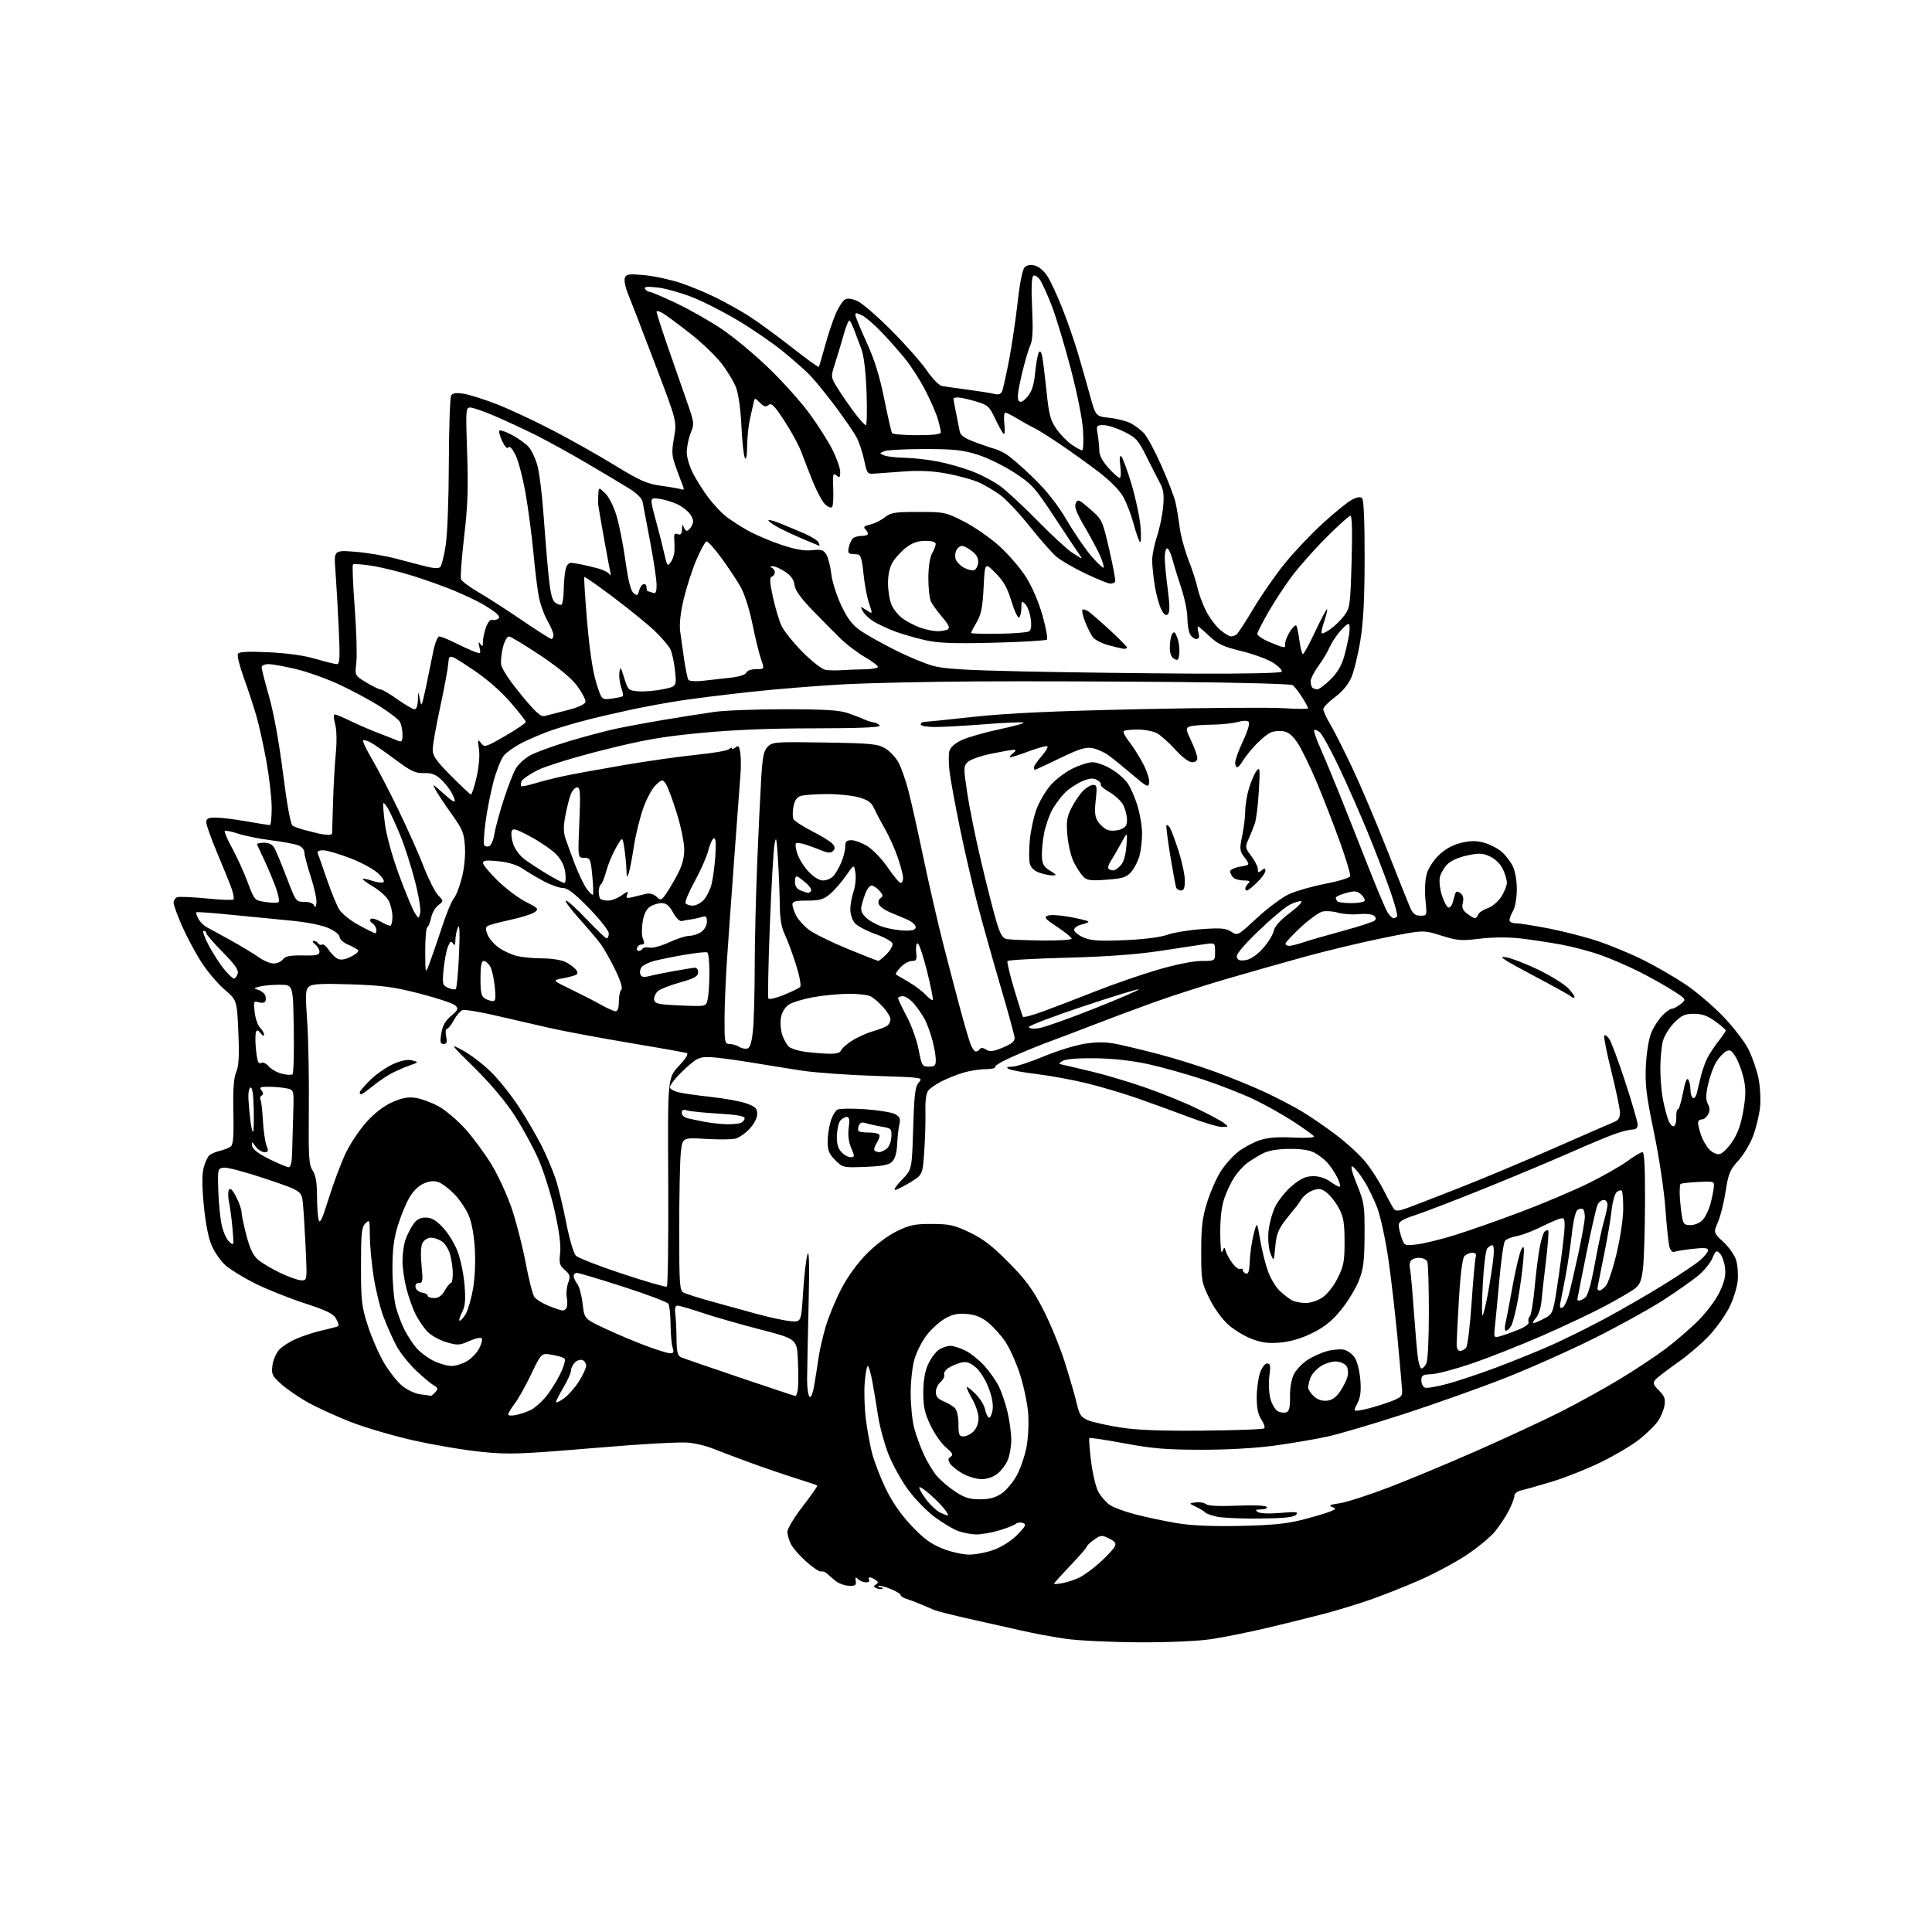 <?xml version="1.0" encoding="UTF-8" standalone="no"?>
<svg 
  version="1.1" 
  xmlns="http://www.w3.org/2000/svg" 
  xmlns:xlink="http://www.w3.org/1999/xlink" 
  xmlns:svg="http://www.w3.org/2000/svg"
  xmlns:rdf="http://www.w3.org/1999/02/22-rdf-syntax-ns#"
  xmlns:cc="http://creativecommons.org/ns#"
  xmlns:dc="http://purl.org/dc/elements/1.1/"
  viewBox="0 0 768 768"
  width="768"
  height="768"
>
<style>svg {background-color: white; }</style>"
<path stroke="none" fill="black" fill-rule="evenodd" d="M452.50,652.84C441.50,652.79 428.45,652.16 423.50,651.43C418.55,650.71 410.68,649.24 406.00,648.17C401.32,647.10 392.10,645.03 385.50,643.56C378.90,642.09 372.60,640.51 371.50,640.05C370.40,639.58 367.93,638.53 366.00,637.71C364.07,636.89 361.49,635.92 360.25,635.54C359.01,635.17 358.00,634.49 358.00,634.04C358.00,633.59 356.14,632.47 353.88,631.57C351.61,630.66 349.51,630.16 349.21,630.46C348.91,630.76 349.27,631.00 350.00,631.00C350.73,631.00 351.10,631.24 350.81,631.52C350.52,631.81 349.51,631.75 348.56,631.38C347.19,630.86 347.11,630.54 348.17,629.86C349.26,629.16 349.23,628.82 348.00,628.02C347.18,627.47 346.14,627.02 345.69,627.02C345.25,627.01 345.16,627.45 345.50,628.00C345.84,628.55 345.28,629.00 344.26,629.00C343.24,629.00 341.82,628.44 341.12,627.75C340.08,626.74 339.90,626.89 340.17,628.50C340.44,630.16 339.98,630.48 337.40,630.37C335.70,630.30 333.28,629.40 332.04,628.37C330.79,627.34 329.26,626.01 328.63,625.42C328.00,624.83 327.00,624.50 326.41,624.70C325.82,624.89 323.22,623.19 320.64,620.91C318.05,618.63 315.27,615.49 314.47,613.94C313.66,612.38 313.00,610.10 313.00,608.89C313.00,607.67 315.75,603.12 319.11,598.78C322.47,594.44 325.06,590.73 324.86,590.53C324.66,590.34 320.68,588.98 316.00,587.52C311.32,586.05 302.77,583.12 297.00,580.99C291.23,578.87 284.93,576.48 283.00,575.68C281.07,574.88 277.16,573.91 274.31,573.53C271.12,573.10 256.48,573.89 236.31,575.59C206.61,578.08 202.36,578.23 191.47,577.15C184.86,576.50 172.71,574.45 164.47,572.60C156.24,570.76 144.86,567.41 139.19,565.17C133.52,562.93 125.92,559.45 122.30,557.43C118.69,555.41 113.94,552.14 111.76,550.17C108.14,546.89 107.84,546.24 108.31,542.69C108.60,540.55 109.82,537.76 111.02,536.48C112.22,535.21 115.30,533.26 117.86,532.15C120.43,531.05 124.77,529.62 127.51,528.99C130.26,528.35 133.08,527.64 133.79,527.43C134.83,527.11 134.81,526.52 133.70,524.39C132.56,522.23 130.27,521.08 120.88,518.00C114.60,515.94 105.77,512.40 101.28,510.14C96.78,507.88 91.56,504.68 89.68,503.02C87.79,501.37 85.31,497.82 84.16,495.15C82.83,492.06 81.68,486.18 81.01,479.08C80.28,471.37 80.27,466.70 80.98,464.06C81.55,461.96 82.58,459.77 83.26,459.20C83.95,458.63 85.86,457.84 87.51,457.44C89.15,457.05 91.07,456.27 91.77,455.72C92.71,454.98 92.97,451.39 92.77,442.11C92.58,433.05 92.89,428.57 93.89,426.20C94.95,423.70 95.15,419.82 94.74,410.25C94.19,397.60 94.19,397.60 89.17,393.27C86.41,390.89 82.22,385.92 79.88,382.22C77.53,378.52 74.13,372.12 72.32,368.00C70.51,363.88 69.02,359.76 69.01,358.86C69.01,357.95 69.64,356.97 70.42,356.67C71.20,356.37 76.41,356.58 82.00,357.14C87.60,357.70 92.44,357.89 92.78,357.56C93.11,357.22 92.79,355.27 92.07,353.22C91.35,351.18 88.79,344.84 86.38,339.15C83.97,333.46 82.00,327.95 82.00,326.90C82.00,325.37 82.73,325.00 85.75,325.00C87.81,325.00 93.33,325.68 98.00,326.50C102.67,327.32 106.84,328.00 107.25,328.00C107.66,328.00 108.00,324.93 108.00,321.17C108.00,317.42 107.08,309.21 105.95,302.92C104.83,296.64 103.00,288.35 101.88,284.50C100.77,280.65 98.51,273.79 96.86,269.26C95.22,264.72 94.19,260.50 94.58,259.87C95.07,259.08 98.75,258.90 106.89,259.29C114.27,259.64 121.05,260.60 125.50,261.92C129.35,263.06 133.13,264.00 133.90,264.00C135.07,264.00 135.20,261.64 134.65,249.75C134.29,241.91 133.70,231.72 133.35,227.09C132.69,218.68 132.69,218.68 141.15,219.33C145.80,219.69 153.18,220.94 157.55,222.10C161.92,223.27 167.42,224.70 169.78,225.28C172.46,225.95 174.40,226.00 175.00,225.40C175.52,224.88 176.48,221.09 177.14,216.98C177.84,212.68 178.38,198.65 178.42,184.00C178.47,169.97 178.88,157.91 179.35,157.18C179.96,156.24 181.41,156.05 184.35,156.52C186.63,156.89 192.55,158.76 197.50,160.69C202.45,162.62 212.35,167.24 219.50,170.95C226.65,174.66 237.82,180.95 244.32,184.93C254.47,191.14 257.09,192.30 262.82,193.10C266.50,193.61 270.11,194.25 270.86,194.52C271.83,194.88 272.01,194.52 271.50,193.26C271.10,192.29 269.87,189.03 268.78,186.00C267.01,181.11 266.92,179.77 267.93,174.00C269.08,167.50 269.08,167.50 260.13,144.00C255.21,131.07 250.41,118.61 249.46,116.31C248.52,114.00 248.04,111.35 248.39,110.42C248.96,108.95 250.01,108.81 256.15,109.38C260.06,109.74 266.59,111.16 270.66,112.52C274.73,113.89 281.20,116.59 285.03,118.52C288.87,120.45 294.59,123.66 297.75,125.66C300.91,127.66 308.36,133.10 314.31,137.75C320.26,142.40 325.27,146.05 325.45,145.86C325.63,145.66 326.74,141.94 327.93,137.59C329.11,133.24 331.03,127.49 332.18,124.80C333.34,122.12 335.03,119.52 335.94,119.03C337.03,118.45 338.78,118.71 341.05,119.79C342.95,120.70 349.00,125.97 354.50,131.50C360.00,137.03 366.27,144.14 368.44,147.30C370.61,150.48 373.30,153.23 374.44,153.44C375.57,153.66 380.10,154.30 384.50,154.88C388.90,155.46 393.67,156.21 395.11,156.56C397.07,157.02 397.89,156.73 398.41,155.37C398.79,154.38 400.01,148.88 401.12,143.14C402.22,137.41 403.75,127.08 404.52,120.19C405.37,112.48 406.44,107.13 407.30,106.28C408.21,105.36 409.63,105.12 411.41,105.57C413.00,105.97 415.08,107.75 416.42,109.88C417.68,111.87 420.31,117.55 422.27,122.50C424.23,127.45 426.98,135.32 428.37,140.00C429.77,144.68 431.95,152.32 433.23,157.00C435.56,165.50 435.56,165.50 441.03,166.09C444.04,166.42 447.85,167.39 449.50,168.25C451.15,169.11 453.53,170.91 454.78,172.25C456.03,173.59 459.14,179.37 461.68,185.10C464.22,190.82 466.71,197.30 467.23,199.50C467.74,201.70 468.50,206.20 468.92,209.50C469.33,212.80 470.90,218.65 472.41,222.50C473.92,226.35 475.55,231.39 476.04,233.71C476.53,236.02 478.04,240.13 479.41,242.83C480.78,245.53 483.31,248.92 485.03,250.37C486.75,251.82 488.68,252.99 489.33,252.98C489.97,252.98 490.96,252.64 491.53,252.23C492.09,251.83 495.10,247.22 498.21,242.00C501.32,236.78 506.84,228.79 510.49,224.26C514.14,219.73 520.93,212.53 525.58,208.26C530.23,203.99 535.47,199.72 537.23,198.76C539.44,197.56 540.74,197.34 541.46,198.06C542.12,198.72 542.49,207.40 542.46,221.80C542.44,238.29 541.96,247.32 540.73,254.82C539.80,260.50 538.17,267.08 537.12,269.46C535.93,272.15 533.49,275.04 530.64,277.14C528.13,278.99 526.06,281.13 526.04,281.89C526.02,282.65 527.25,285.35 528.78,287.89C530.31,290.43 534.31,298.35 537.68,305.50C541.04,312.65 547.24,327.27 551.46,338.00C555.67,348.73 559.76,358.96 560.54,360.75C561.64,363.24 562.59,364.00 564.62,364.00C567.28,364.00 567.28,364.00 566.64,357.75C566.28,354.15 566.48,349.81 567.12,347.50C567.76,345.15 569.79,342.00 572.03,339.87C574.54,337.47 577.51,335.84 580.80,335.05C584.48,334.17 586.81,334.14 589.83,334.96C592.08,335.56 595.23,337.16 596.84,338.51C598.44,339.87 600.49,342.51 601.38,344.39C602.32,346.37 602.99,350.26 602.96,353.65C602.95,356.87 602.29,360.62 601.50,362.00C600.71,363.38 600.05,365.06 600.04,365.75C600.02,366.44 601.10,367.00 602.45,367.00C603.80,367.00 609.70,367.93 615.57,369.06C621.44,370.19 630.35,372.49 635.37,374.18C640.39,375.86 648.54,379.26 653.48,381.74C658.43,384.23 665.85,388.52 669.98,391.29C674.12,394.06 680.81,399.74 684.84,403.91C688.88,408.09 693.44,413.98 694.98,417.00C696.51,420.02 698.32,425.19 699.00,428.48C699.69,431.80 699.97,436.97 699.65,440.12C699.32,443.23 698.08,448.38 696.89,451.56C695.70,454.74 693.04,459.17 690.97,461.42C687.68,465.00 687.07,466.47 685.98,473.50C685.31,477.90 683.93,483.42 682.93,485.76C681.11,490.02 681.11,490.02 685.02,493.64C687.17,495.63 689.45,498.83 690.08,500.74C690.71,502.66 691.02,506.40 690.77,509.04C690.52,511.69 689.08,516.36 687.58,519.42C686.08,522.49 682.54,527.53 679.70,530.63C676.87,533.73 671.11,538.68 666.91,541.63C662.70,544.58 658.69,547.67 658.00,548.50C656.96,549.76 657.21,550.48 659.46,552.74C661.66,554.93 662.08,556.09 661.65,558.74C661.36,560.54 660.14,563.40 658.94,565.08C657.74,566.76 654.45,569.97 651.63,572.21C648.81,574.45 642.00,578.49 636.50,581.19C631.00,583.89 622.23,587.38 617.00,588.96C611.77,590.54 606.26,592.10 604.75,592.43C603.22,592.77 602.00,593.71 602.00,594.56C602.00,595.40 601.05,597.97 599.88,600.29C598.71,602.61 596.22,606.39 594.35,608.71C592.47,611.02 587.24,615.34 582.72,618.31C578.20,621.27 569.77,625.76 564.00,628.27C558.23,630.79 549.55,634.22 544.73,635.90C539.91,637.58 531.81,640.06 526.73,641.41C521.65,642.75 511.43,645.29 504.00,647.05C496.57,648.80 486.45,650.84 481.50,651.58C476.04,652.40 464.63,652.89 452.50,652.84zM422.25,629.35C424.04,629.02 426.98,628.07 428.79,627.24C430.60,626.41 434.32,623.72 437.07,621.25C439.81,618.78 442.49,615.95 443.02,614.95C443.82,613.47 443.43,612.86 440.88,611.59C437.96,610.13 437.57,610.17 434.88,612.09C433.30,613.21 432.00,614.44 432.00,614.82C432.00,615.19 429.07,618.57 425.50,622.32C421.92,626.07 419.00,629.32 419.00,629.54C419.00,629.77 420.46,629.68 422.25,629.35zM385.21,617.98C387.80,617.99 392.32,617.10 395.25,616.01C398.35,614.85 402.21,612.35 404.46,610.04C407.72,606.71 408.07,605.96 406.66,605.42C405.73,605.07 404.42,605.23 403.74,605.79C403.06,606.34 400.06,607.52 397.07,608.40C394.08,609.28 390.03,609.98 388.07,609.96C386.11,609.93 382.91,609.34 380.97,608.65C379.03,607.95 374.84,605.46 371.66,603.12C368.48,600.77 363.68,595.85 360.99,592.19C358.30,588.52 354.77,582.14 353.15,578.01C351.54,573.88 349.70,567.12 349.07,563.00C348.44,558.88 347.41,552.69 346.78,549.25C346.15,545.81 345.33,543.00 344.95,543.00C344.58,543.00 344.04,545.97 343.74,549.59C343.45,553.21 343.64,559.63 344.16,563.84C344.67,568.05 345.78,574.20 346.61,577.50C347.45,580.80 349.88,587.13 352.01,591.58C354.58,596.93 358.01,601.91 362.19,606.37C366.99,611.49 369.93,613.67 374.50,615.52C377.84,616.88 382.59,617.96 385.21,617.98zM493.00,606.57C505.42,606.31 511.48,605.72 517.50,604.18C521.90,603.06 526.85,601.61 528.50,600.96C531.22,599.89 531.32,599.71 529.50,599.04C528.00,598.48 528.73,598.12 532.50,597.57C535.25,597.17 544.02,594.35 552.00,591.30C559.98,588.26 575.95,581.60 587.50,576.50C599.05,571.40 613.90,564.50 620.50,561.16C627.10,557.82 637.45,552.10 643.50,548.46C649.55,544.82 657.88,539.32 662.00,536.24C666.12,533.15 672.14,527.94 675.38,524.66C678.68,521.30 682.34,516.31 683.74,513.25C685.61,509.18 686.10,506.78 685.70,503.76C685.40,501.54 684.48,499.05 683.65,498.22C682.31,496.88 681.99,497.10 680.69,500.19C679.89,502.10 677.27,505.27 674.87,507.23C672.47,509.19 666.23,513.56 661.00,516.94C655.77,520.32 643.62,527.03 634.00,531.85C624.38,536.67 608.40,543.80 598.50,547.70C588.60,551.60 570.60,558.01 558.50,561.95C546.40,565.88 532.67,569.95 528.00,570.99C523.33,572.03 513.88,573.65 507.00,574.60C499.18,575.67 488.14,576.31 477.50,576.30C463.61,576.28 458.03,575.82 447.00,573.76C439.57,572.37 433.30,571.42 433.05,571.65C432.81,571.88 433.12,576.12 433.74,581.09C434.37,586.05 435.70,591.50 436.69,593.20C437.69,594.90 439.62,597.12 441.00,598.14C442.38,599.15 447.10,600.91 451.50,602.04C455.90,603.17 463.32,604.73 468.00,605.51C473.69,606.45 481.95,606.80 493.00,606.57zM500.70,603.65C493.44,603.73 485.72,603.38 483.54,602.87C481.37,602.36 479.34,601.61 479.04,601.20C478.74,600.79 477.15,599.81 475.50,599.02C472.50,597.59 472.50,597.59 475.31,597.22C476.86,597.02 478.70,597.34 479.41,597.93C480.24,598.61 484.70,598.83 491.81,598.53C498.46,598.25 503.16,598.45 503.52,599.03C503.85,599.57 502.87,600.01 501.31,600.02C499.10,600.03 498.82,600.24 500.00,601.04C500.90,601.64 504.52,601.79 509.00,601.41C515.31,600.88 516.29,601.00 515.20,602.14C514.25,603.14 510.37,603.54 500.70,603.65zM376.85,602.39C377.04,602.25 376.39,601.09 375.40,599.82C374.41,598.54 371.88,595.97 369.77,594.11C367.67,592.25 365.73,590.94 365.47,591.20C365.20,591.46 366.32,593.52 367.94,595.76C369.57,598.01 372.16,600.47 373.70,601.24C375.24,602.01 376.66,602.53 376.85,602.39zM389.52,596.00C393.26,596.00 395.65,595.36 398.10,593.72C399.97,592.46 402.70,589.22 404.18,586.50C405.65,583.79 407.40,578.69 408.06,575.17C408.74,571.55 409.02,565.66 408.70,561.63C408.38,557.71 406.90,550.73 405.39,546.11C403.89,541.50 401.25,535.68 399.53,533.18C397.81,530.68 394.75,527.30 392.74,525.68C390.12,523.56 387.71,522.60 384.29,522.32C380.60,522.01 378.59,522.45 375.55,524.21C373.37,525.48 370.12,528.44 368.32,530.80C366.52,533.16 364.36,537.40 363.53,540.23C362.67,543.11 362.01,549.13 362.01,553.93C362.02,558.64 362.64,564.82 363.40,567.66C364.15,570.50 365.88,575.23 367.23,578.16C368.58,581.10 370.89,584.93 372.36,586.67C373.84,588.41 377.14,591.23 379.69,592.92C383.38,595.37 385.41,596.00 389.52,596.00zM390.12,587.98C388.13,587.97 384.74,586.96 382.60,585.73C380.45,584.51 378.20,582.70 377.60,581.72C376.76,580.36 376.84,579.73 377.93,579.05C379.06,578.35 378.68,577.60 376.03,575.38C374.21,573.84 371.43,569.87 369.86,566.54C367.55,561.66 367.01,559.15 367.02,553.50C367.04,548.84 367.67,545.13 368.91,542.38C369.94,540.12 371.83,537.53 373.11,536.63C374.40,535.73 376.49,535.00 377.76,535.00C379.04,535.00 381.78,535.87 383.86,536.93C385.94,537.99 389.27,540.67 391.27,542.88C393.28,545.10 395.83,548.72 396.96,550.92C398.09,553.13 399.67,557.76 400.49,561.22C401.30,564.67 401.98,569.65 401.99,572.28C401.99,574.91 401.38,578.55 400.62,580.36C399.86,582.18 398.00,584.64 396.49,585.83C394.80,587.16 392.33,587.99 390.12,587.98zM383.00,571.00C384.10,571.00 385.90,570.10 387.00,569.00C388.19,567.81 389.00,565.68 388.99,563.75C388.98,561.96 387.85,558.52 386.46,556.11C385.08,553.69 384.11,551.56 384.30,551.37C384.49,551.18 386.04,552.39 387.75,554.06C389.46,555.74 391.15,558.43 391.51,560.04C391.86,561.66 392.55,563.22 393.03,563.52C393.51,563.81 394.18,562.57 394.52,560.75C394.93,558.54 394.44,555.57 393.01,551.76C391.79,548.50 389.60,545.00 387.87,543.54C385.61,541.64 384.17,541.16 382.17,541.62C380.70,541.96 378.45,542.89 377.17,543.69C375.89,544.49 375.06,545.72 375.33,546.43C375.60,547.13 374.96,548.44 373.91,549.34C372.86,550.24 372.00,552.06 372.00,553.37C372.00,555.09 372.86,556.11 375.09,557.04C376.78,557.74 378.81,558.95 379.59,559.73C380.42,560.57 381.00,563.16 381.00,566.07C381.00,570.33 381.27,571.00 383.00,571.00zM478.17,568.70C491.18,568.59 502.16,568.18 502.55,567.78C502.95,567.39 502.43,565.81 501.41,564.28C500.11,562.33 499.56,559.71 499.57,555.50C499.58,552.20 500.16,547.81 500.87,545.75C501.61,543.58 502.81,542.00 503.71,542.00C504.99,542.00 505.14,542.86 504.59,547.01C504.23,549.77 504.41,553.80 505.00,555.99C505.59,558.18 506.92,560.42 507.96,560.98C509.00,561.54 510.54,561.73 511.37,561.41C512.49,560.98 512.86,559.35 512.80,555.13C512.75,551.63 513.36,548.20 514.39,546.21C515.31,544.44 517.73,541.90 519.78,540.57C521.83,539.24 525.40,537.65 527.71,537.05C530.03,536.44 533.04,536.22 534.41,536.57C535.78,536.91 537.65,538.34 538.58,539.76C539.50,541.17 540.48,545.09 540.75,548.47C541.12,553.04 540.81,555.47 539.57,557.87C537.89,561.11 537.89,561.11 541.70,560.42C543.79,560.03 548.20,558.76 551.50,557.59C556.72,555.73 557.48,555.13 557.38,552.98C557.32,551.61 556.51,542.40 555.59,532.50C554.67,522.60 553.02,508.29 551.92,500.70C550.83,493.11 548.89,484.03 547.61,480.52C546.34,477.01 543.86,471.90 542.10,469.16C540.34,466.42 538.31,463.95 537.59,463.67C536.77,463.36 537.43,466.00 539.39,470.84C542.32,478.05 542.50,479.24 542.43,491.00C542.37,501.35 541.98,504.45 540.18,509.04C538.99,512.09 535.85,517.27 533.22,520.54C529.69,524.92 526.71,527.36 521.96,529.76C517.76,531.89 513.35,533.25 509.34,533.65C504.63,534.12 501.95,533.82 497.95,532.38C495.07,531.35 490.77,528.79 488.40,526.70C485.82,524.43 482.74,520.20 480.79,516.22C477.62,509.79 477.50,509.09 477.50,497.52C477.50,487.74 477.93,484.10 479.83,478.00C481.12,473.88 483.53,468.36 485.19,465.75C486.85,463.14 489.94,459.64 492.05,457.96C494.17,456.28 497.98,454.20 500.52,453.34C503.85,452.20 507.62,451.88 514.01,452.19C519.15,452.43 522.64,452.23 522.32,451.71C522.01,451.21 518.35,448.58 514.18,445.85C510.01,443.13 502.84,439.12 498.26,436.94C493.68,434.77 484.62,431.23 478.13,429.08C471.64,426.94 461.87,424.20 456.41,423.01C450.07,421.62 442.54,420.78 435.50,420.68C428.68,420.58 423.75,420.96 422.51,421.68C420.60,422.80 420.62,422.86 423.01,423.38C424.38,423.68 429.55,424.89 434.50,426.09C439.45,427.28 448.68,430.03 455.00,432.21C461.32,434.39 470.55,438.12 475.50,440.51C480.45,442.89 485.40,445.54 486.50,446.39C488.45,447.90 488.43,447.94 485.76,447.97C484.25,447.99 478.40,446.25 472.76,444.10C467.12,441.96 457.77,438.56 452.00,436.54C446.23,434.53 437.00,431.81 431.50,430.49C426.00,429.17 417.23,427.57 412.00,426.94C406.77,426.32 401.82,425.41 401.00,424.93C399.89,424.29 400.24,424.05 402.33,424.03C403.89,424.01 409.50,422.19 414.80,419.98C420.10,417.76 427.48,415.48 431.20,414.90C436.09,414.14 439.57,414.17 443.73,414.99C446.90,415.62 454.63,417.48 460.90,419.12C467.17,420.76 477.30,423.94 483.40,426.18C489.51,428.42 498.32,432.04 503.00,434.23C507.68,436.42 514.20,439.82 517.50,441.79C520.80,443.76 527.00,448.02 531.28,451.26C535.56,454.49 540.89,459.45 543.12,462.27C545.35,465.09 548.54,470.12 550.20,473.45C551.87,476.78 553.65,480.02 554.16,480.65C554.85,481.51 556.15,481.41 559.29,480.26C561.61,479.41 570.92,475.80 580.00,472.24C589.08,468.68 606.17,461.52 618.00,456.31C629.83,451.11 640.51,446.45 641.75,445.95C643.34,445.31 643.99,444.23 643.96,442.27C643.94,440.75 642.41,433.43 640.57,426.00C638.72,418.57 637.44,412.13 637.71,411.68C637.99,411.22 638.87,411.80 639.68,412.95C640.49,414.11 643.37,421.84 646.08,430.13C648.78,438.43 651.00,446.06 651.00,447.11C651.00,448.32 650.30,449.00 649.03,449.00C647.95,449.00 644.98,449.71 642.42,450.58C639.86,451.45 631.86,454.77 624.64,457.97C617.41,461.17 602.05,467.61 590.50,472.28C578.95,476.94 566.46,481.75 562.75,482.96C557.79,484.58 556.00,485.63 556.00,486.93C556.00,487.91 556.51,490.17 557.14,491.97C558.27,495.22 558.32,495.24 563.39,494.64C566.20,494.31 573.00,492.63 578.50,490.92C584.00,489.20 595.70,485.09 604.50,481.77C613.30,478.46 625.34,473.36 631.25,470.46C637.16,467.55 644.19,463.56 646.88,461.59C649.57,459.61 652.27,458.00 652.88,458.00C653.67,458.00 653.98,463.96 653.92,478.25C653.87,489.39 653.50,501.18 653.09,504.45C652.49,509.26 651.84,510.78 649.67,512.40C648.19,513.50 642.82,516.61 637.74,519.31C632.66,522.01 621.42,527.31 612.76,531.09C604.11,534.86 591.64,539.78 585.05,542.03C578.45,544.27 571.25,546.18 569.03,546.26C565.53,546.40 565.00,546.73 565.00,548.74C565.00,550.02 565.64,551.31 566.43,551.61C567.22,551.91 571.32,551.21 575.55,550.05C579.77,548.89 588.47,545.98 594.87,543.58C601.26,541.17 610.77,537.33 616.00,535.03C621.23,532.73 630.90,527.96 637.50,524.43C644.10,520.90 654.78,514.75 661.23,510.76C667.68,506.77 674.31,502.30 675.98,500.84C677.64,499.38 679.00,497.63 679.00,496.96C679.00,496.06 677.41,495.92 672.93,496.43C669.60,496.81 666.28,497.34 665.56,497.62C664.76,497.92 663.99,497.09 663.58,495.47C663.22,494.01 662.50,487.12 662.00,480.16C661.48,473.09 659.48,459.78 657.45,450.00C654.38,435.20 653.89,431.11 654.27,423.50C654.54,418.28 655.44,412.82 656.42,410.50C657.35,408.30 659.29,405.26 660.74,403.75C662.19,402.24 663.92,401.00 664.58,401.00C665.24,401.00 666.82,400.15 668.10,399.12C670.42,397.24 670.42,397.24 664.84,393.67C661.77,391.71 655.71,388.33 651.38,386.16C647.05,383.99 640.27,381.06 636.31,379.65C632.36,378.24 625.34,376.38 620.72,375.51C616.10,374.65 608.76,373.54 604.41,373.04C599.47,372.49 593.40,372.52 588.26,373.15C580.84,374.05 579.33,373.93 572.89,371.90C565.75,369.64 565.75,369.64 550.13,372.80C541.53,374.53 527.30,377.94 518.50,380.36C509.70,382.79 495.52,386.82 487.00,389.31C478.48,391.81 465.88,395.86 459.00,398.33C452.12,400.79 441.10,404.91 434.50,407.47C427.90,410.04 420.25,412.94 417.50,413.93C414.74,414.92 408.56,417.41 403.76,419.48C398.95,421.54 395.27,423.63 395.57,424.11C395.87,424.60 394.18,425.00 391.81,425.01C389.44,425.02 385.42,425.65 382.88,426.42C380.34,427.19 376.49,428.73 374.31,429.84C372.14,430.95 369.77,432.58 369.04,433.46C368.18,434.49 367.77,437.43 367.87,441.78C367.97,445.48 367.75,452.66 367.40,457.74C366.76,466.97 366.76,466.97 361.87,469.99C359.17,471.64 356.44,473.00 355.78,473.00C355.13,473.00 356.37,471.18 358.55,468.95C362.50,464.91 362.50,464.91 363.00,448.56C363.42,434.76 363.78,431.90 365.27,430.25C367.02,428.32 366.81,428.29 347.77,427.68C337.17,427.34 324.23,426.41 319.00,425.62C313.77,424.83 305.45,423.50 300.50,422.66C295.55,421.83 288.68,420.84 285.23,420.47C280.24,419.94 278.44,420.14 276.41,421.46C275.02,422.38 272.09,424.97 269.90,427.22C267.72,429.47 266.09,431.78 266.28,432.35C266.47,432.92 267.93,433.74 269.51,434.16C271.09,434.58 276.91,435.42 282.44,436.02C287.98,436.62 294.41,437.79 296.75,438.64C300.31,439.92 301.00,440.60 301.00,442.83C300.99,444.42 299.76,446.81 297.95,448.74C296.28,450.52 293.75,452.27 292.33,452.63C290.91,452.99 285.59,453.03 280.51,452.73C271.27,452.18 271.27,452.18 270.63,458.23C270.28,461.57 270.00,475.24 270.00,488.61C270.00,510.76 270.16,513.01 271.75,513.84C272.71,514.34 277.55,515.88 282.50,517.26C287.45,518.64 295.77,520.93 301.00,522.35C306.23,523.77 312.30,525.06 314.50,525.22C318.50,525.50 318.50,525.50 319.24,513.68C319.65,507.18 320.43,500.43 320.97,498.68C321.66,496.48 321.80,502.74 321.42,519.00C321.12,531.92 320.85,545.13 320.83,548.35C320.81,551.56 321.24,554.64 321.78,555.18C322.43,555.83 323.12,554.00 323.81,549.83C324.39,546.35 325.15,541.48 325.51,539.00C325.87,536.52 327.07,531.35 328.18,527.50C329.29,523.65 332.06,516.91 334.33,512.53C336.91,507.54 340.71,502.27 344.48,498.45C348.07,494.81 352.92,491.17 356.50,489.43C361.63,486.93 363.66,486.51 370.50,486.54C377.48,486.57 379.39,487.00 385.50,489.93C390.80,492.46 394.57,495.37 401.00,501.89C407.84,508.82 410.51,512.46 414.65,520.50C417.48,526.00 421.37,535.45 423.28,541.50C425.20,547.55 427.32,554.91 428.01,557.85C429.07,562.44 429.71,563.40 432.48,564.56C434.26,565.30 439.94,566.58 445.11,567.41C451.87,568.49 461.11,568.85 478.17,568.70zM205.25,562.46C207.04,562.07 209.70,561.15 211.16,560.40C212.62,559.65 215.23,557.34 216.95,555.27C218.67,553.20 221.25,549.11 222.68,546.19C224.19,543.13 224.91,540.53 224.39,540.05C223.90,539.58 221.62,538.90 219.33,538.53C215.17,537.85 215.17,537.85 211.20,546.18C209.02,550.75 206.06,556.05 204.62,557.94C203.18,559.84 202.00,561.79 202.00,562.27C202.00,562.76 203.46,562.84 205.25,562.46zM224.12,555.92C225.83,554.69 228.53,551.65 230.12,549.15C231.70,546.65 233.00,543.84 233.00,542.91C233.00,541.98 232.34,540.96 231.53,540.65C230.72,540.34 229.37,540.77 228.53,541.61C227.69,542.45 226.99,543.90 226.98,544.82C226.97,545.74 225.63,548.75 224.00,551.50C222.37,554.25 221.03,556.87 221.02,557.32C221.01,557.77 222.40,557.14 224.12,555.92zM527.46,556.80C529.56,556.59 531.12,555.48 532.75,553.06C534.02,551.17 535.34,548.51 535.68,547.15C536.02,545.80 535.85,543.97 535.30,543.10C534.75,542.22 532.99,541.38 531.40,541.23C529.80,541.08 527.03,541.86 525.23,542.98C523.42,544.09 521.51,546.16 520.98,547.57C520.44,548.98 520.00,550.76 520.00,551.53C520.00,552.29 521.01,553.86 522.24,555.01C523.70,556.37 525.51,556.99 527.46,556.80zM171.13,554.84C171.47,554.93 172.35,554.28 173.08,553.40C174.21,552.05 174.11,551.64 172.45,550.72C171.38,550.12 168.21,547.47 165.41,544.83C162.62,542.18 159.13,537.81 157.66,535.12C156.19,532.42 153.85,527.17 152.45,523.46C151.05,519.75 149.26,512.39 148.46,507.10C147.66,501.82 147.01,494.59 147.01,491.04C147.00,484.88 146.92,484.65 145.25,486.32C143.74,487.83 143.50,490.13 143.50,503.29C143.50,517.09 143.75,519.29 146.22,527.00C147.72,531.67 150.64,538.36 152.72,541.86C154.80,545.36 158.10,549.49 160.04,551.03C161.99,552.58 165.14,554.03 167.04,554.26C168.95,554.49 170.78,554.75 171.13,554.84zM316.14,554.92C316.49,554.97 316.95,553.76 317.16,552.25C317.37,550.74 317.38,545.62 317.18,540.88C316.81,532.27 316.81,532.27 302.15,528.47C294.09,526.39 283.70,523.40 279.06,521.84C274.42,520.28 270.04,519.00 269.32,519.00C268.43,519.00 268.15,520.03 268.44,522.25C268.67,524.04 268.90,528.49 268.93,532.14C268.99,537.47 269.35,538.93 270.75,539.54C271.71,539.95 282.18,543.57 294.00,547.57C305.82,551.57 315.79,554.88 316.14,554.92zM565.08,544.00C565.55,544.00 566.40,543.13 566.96,542.07C567.57,540.93 568.00,532.48 568.00,521.65C568.00,511.48 567.73,502.45 567.39,501.58C567.04,500.66 565.62,500.00 564.00,500.00C562.45,500.00 560.96,500.66 560.64,501.50C560.32,502.33 560.25,503.56 560.48,504.25C560.71,504.94 561.38,512.25 561.97,520.50C562.56,528.75 563.31,537.41 563.64,539.75C563.96,542.09 564.61,544.00 565.08,544.00zM179.50,543.00C181.15,542.99 183.94,542.11 185.70,541.04C187.46,539.97 189.62,537.71 190.49,536.01C191.37,534.32 191.83,532.53 191.52,532.04C191.21,531.54 189.01,531.99 186.62,533.05C182.61,534.83 181.90,534.86 177.35,533.51C174.64,532.71 171.25,530.80 169.82,529.27C168.39,527.75 166.31,524.67 165.19,522.44C164.07,520.21 162.44,515.64 161.58,512.30C160.71,508.95 160.00,503.98 160.00,501.25C160.00,498.53 160.52,494.77 161.15,492.90C161.79,491.03 163.17,488.26 164.22,486.75C165.61,484.76 166.99,484.00 169.22,484.00C171.52,484.00 173.27,485.01 176.06,487.94C178.13,490.11 180.78,494.46 181.95,497.60C183.13,500.74 184.35,506.74 184.68,510.95C185.14,516.97 184.91,519.27 183.61,521.79C182.69,523.56 182.31,525.00 182.76,525.00C183.20,525.00 184.29,523.76 185.17,522.25C186.05,520.74 187.33,516.28 188.03,512.34C188.77,508.13 189.07,501.55 188.75,496.34C188.41,490.77 187.49,485.83 186.24,482.97C185.15,480.48 182.62,476.75 180.62,474.69C178.62,472.63 175.84,470.51 174.44,469.98C172.63,469.29 170.94,469.42 168.55,470.42C166.42,471.30 164.27,473.41 162.68,476.16C161.30,478.55 159.24,483.58 158.09,487.36C156.55,492.40 156.00,496.90 156.01,504.36C156.02,509.93 156.62,516.75 157.36,519.50C158.09,522.25 159.64,526.35 160.80,528.62C161.96,530.88 164.05,534.10 165.45,535.76C166.86,537.43 169.92,539.74 172.25,540.90C174.59,542.05 177.85,543.00 179.50,543.00zM266.32,537.94C267.77,537.99 267.98,537.54 267.38,535.75C266.96,534.51 266.60,530.35 266.56,526.50C266.53,522.65 266.14,518.95 265.70,518.27C265.26,517.59 257.20,514.55 247.79,511.52C238.38,508.48 230.07,506.00 229.34,506.00C228.60,506.00 228.01,506.56 228.03,507.25C228.05,507.94 228.71,509.35 229.50,510.40C230.29,511.44 231.24,514.99 231.61,518.28C232.29,524.26 232.29,524.26 240.44,528.08C244.92,530.19 252.17,533.25 256.54,534.89C260.92,536.54 265.32,537.91 266.32,537.94zM580.38,537.00C581.14,537.00 582.23,536.43 582.81,535.73C583.39,535.04 584.36,527.05 584.97,517.98C585.59,508.92 586.32,500.71 586.61,499.75C586.98,498.50 586.58,498.00 585.19,498.00C584.12,498.00 582.71,498.65 582.05,499.44C581.33,500.31 580.49,507.05 579.96,516.19C579.47,524.61 579.05,532.74 579.03,534.25C579.01,535.94 579.53,537.00 580.38,537.00zM596.63,531.08C598.21,530.62 601.44,529.45 603.81,528.49C606.39,527.44 607.92,526.24 607.63,525.49C607.37,524.80 607.58,523.82 608.11,523.29C608.63,522.77 609.47,517.88 609.98,512.42C610.48,506.97 611.36,499.83 611.93,496.57C612.49,493.31 613.41,490.19 613.96,489.64C614.51,489.09 615.19,488.85 615.46,489.12C615.73,489.39 615.30,494.99 614.51,501.56C613.72,508.13 612.90,515.42 612.69,517.76C612.47,520.10 611.49,522.91 610.49,524.01C609.50,525.10 609.10,525.98 609.60,525.96C610.09,525.94 612.06,525.09 613.96,524.07C617.42,522.23 617.42,522.23 619.66,506.87C620.90,498.41 621.93,489.78 621.95,487.68C622.00,484.18 621.82,483.92 619.75,484.56C618.51,484.95 615.02,486.49 612.00,487.99C608.98,489.50 604.86,491.02 602.85,491.39C600.84,491.75 598.77,492.60 598.25,493.28C597.73,493.95 596.76,500.57 596.09,508.00C595.42,515.42 594.62,523.85 594.31,526.72C593.75,531.93 593.75,531.93 596.63,531.08zM598.64,529.00C598.16,529.00 598.06,527.76 598.41,526.25C598.77,524.74 600.08,517.88 601.32,511.00C602.57,504.12 604.15,497.60 604.84,496.50C605.89,494.83 606.00,495.65 605.49,501.50C605.15,505.35 604.19,512.28 603.35,516.91C602.51,521.53 601.30,526.14 600.67,527.16C600.04,528.17 599.12,529.00 598.64,529.00zM589.35,522.93C589.69,522.62 590.63,518.79 591.43,514.43C592.23,510.07 593.19,503.91 593.56,500.75C593.98,497.16 593.86,495.00 593.24,495.00C592.69,495.00 591.77,495.58 591.18,496.28C590.60,496.98 589.81,503.40 589.43,510.53C589.04,517.66 589.01,523.24 589.35,522.93zM223.64,520.94C224.27,520.97 225.01,520.41 225.29,519.69C225.57,518.96 225.57,517.18 225.29,515.72C225.01,514.26 225.26,511.69 225.85,509.99C226.80,507.28 226.64,506.68 224.52,504.83C222.45,503.03 222.20,502.12 222.66,498.12C223.02,495.04 222.31,489.51 220.52,481.50C219.05,474.90 216.15,465.63 214.08,460.90C212.01,456.17 207.72,448.29 204.55,443.40C200.98,437.89 194.96,430.73 188.75,424.61C178.71,414.72 178.71,414.72 184.07,417.61C187.01,419.20 191.97,422.99 195.08,426.02C198.20,429.06 203.24,435.37 206.28,440.04C209.33,444.71 213.39,451.67 215.32,455.51C217.24,459.36 219.72,465.20 220.83,468.50C221.93,471.80 223.84,479.68 225.07,486.00C226.33,492.48 228.01,498.21 228.91,499.13C229.78,500.03 238.10,503.28 247.39,506.35C256.68,509.43 264.64,511.72 265.07,511.46C265.50,511.19 265.75,492.42 265.63,469.74C265.41,428.50 265.41,428.50 269.83,423.77C272.87,420.50 273.82,418.89 272.87,418.57C272.12,418.32 261.82,416.50 250.00,414.52C238.18,412.54 223.78,409.85 218.00,408.52C212.22,407.20 202.55,404.97 196.50,403.57C190.45,402.17 184.78,401.26 183.90,401.54C183.01,401.81 181.45,403.61 180.42,405.52C179.39,407.43 178.14,409.00 177.65,409.00C177.15,409.00 177.02,410.35 177.35,412.00C177.82,414.34 177.59,415.00 176.35,415.00C175.02,415.00 174.86,414.27 175.42,410.78C175.90,407.76 177.00,405.80 179.30,403.86C182.13,401.46 182.33,400.98 181.00,399.69C180.18,398.89 173.88,396.78 167.00,395.01C156.48,392.30 152.12,391.71 139.50,391.30C127.85,390.92 124.14,391.11 122.87,392.16C121.43,393.34 121.34,394.98 122.11,406.00C122.59,412.88 122.88,428.44 122.77,440.59C122.59,460.02 122.77,463.00 124.28,465.31C125.50,467.17 126.00,470.03 126.01,475.21C126.02,479.22 126.31,483.57 126.66,484.87C127.15,486.70 128.06,484.78 130.68,476.37C132.54,470.39 135.55,462.35 137.37,458.50C139.19,454.65 142.99,448.97 145.82,445.88C149.15,442.24 152.79,439.48 156.15,438.03C160.04,436.36 162.35,435.96 165.36,436.44C167.58,436.80 171.61,438.29 174.32,439.77C177.03,441.25 181.82,445.30 184.96,448.77C188.09,452.25 192.83,458.69 195.49,463.08C198.14,467.48 201.78,475.44 203.56,480.79C205.34,486.13 207.79,495.76 209.00,502.19C210.21,508.62 211.76,514.66 212.45,515.60C213.14,516.55 215.69,518.12 218.10,519.11C220.52,520.09 223.01,520.91 223.64,520.94zM621.02,519.83C621.74,519.59 622.87,517.39 623.55,514.95C624.22,512.50 625.95,505.07 627.39,498.44C628.82,491.80 630.00,485.19 630.00,483.75C630.00,482.30 629.64,480.90 629.20,480.62C628.76,480.35 627.82,480.49 627.11,480.93C626.35,481.40 625.42,485.23 624.88,490.12C624.37,494.73 623.29,502.10 622.48,506.50C621.67,510.90 620.71,515.80 620.36,517.38C619.89,519.50 620.06,520.15 621.02,519.83zM518.94,517.97C520.89,517.99 523.82,517.03 525.72,515.75C527.65,514.44 530.20,511.19 531.78,508.00C534.14,503.23 534.50,501.30 534.48,493.50C534.47,486.17 534.06,483.73 532.26,480.34C531.05,478.06 528.90,475.28 527.48,474.16C525.33,472.47 524.41,472.31 521.90,473.18C520.25,473.76 518.14,475.42 517.22,476.87C516.30,478.31 515.31,479.73 515.02,480.00C514.74,480.27 512.92,482.52 511.00,485.00C508.17,488.64 507.39,490.64 506.95,495.50C506.40,501.43 506.38,501.47 505.11,498.50C504.38,496.79 503.99,493.13 504.21,489.99C504.42,486.95 505.63,482.34 506.89,479.73C508.15,477.12 511.23,473.31 513.72,471.26C517.20,468.41 519.15,467.55 522.08,467.55C524.50,467.55 527.04,468.39 529.03,469.86C530.75,471.13 532.38,471.95 532.65,471.68C532.92,471.41 532.39,469.68 531.46,467.84C530.53,466.00 528.81,463.44 527.63,462.15C526.46,460.87 524.15,459.09 522.50,458.21C520.51,457.16 517.12,456.65 512.42,456.70C507.73,456.75 504.17,457.38 501.92,458.54C500.04,459.52 497.27,461.22 495.77,462.33C494.26,463.44 491.98,465.96 490.68,467.93C489.39,469.89 487.58,473.72 486.67,476.43C485.56,479.69 485.02,484.43 485.07,490.43C485.11,495.90 485.45,498.71 485.92,497.50C486.69,495.54 486.72,495.55 487.39,497.67C487.77,498.86 489.00,501.00 490.12,502.43C491.24,503.85 492.57,504.76 493.08,504.45C493.59,504.14 494.00,504.31 494.00,504.83C494.00,505.36 494.58,506.01 495.29,506.28C496.24,506.65 496.65,505.28 496.82,501.14C496.95,498.04 497.65,493.25 498.37,490.50C499.68,485.50 499.68,485.50 500.96,493.00C501.67,497.12 503.09,502.78 504.12,505.57C505.16,508.35 507.24,511.78 508.75,513.18C510.26,514.58 512.40,516.23 513.50,516.84C514.60,517.44 517.05,517.95 518.94,517.97zM627.81,517.00C628.25,517.00 629.33,516.44 630.20,515.75C631.20,514.96 632.57,510.12 633.94,502.50C635.14,495.90 636.76,488.28 637.56,485.57C638.35,482.86 639.00,479.82 639.00,478.82C639.00,477.82 638.34,477.00 637.54,477.00C636.73,477.00 635.65,477.79 635.13,478.76C634.61,479.72 632.57,488.55 630.60,498.37C628.62,508.19 627.00,516.40 627.00,516.62C627.00,516.83 627.36,517.00 627.81,517.00zM172.55,516.00C174.33,516.00 175.60,515.10 176.80,513.01C177.73,511.36 178.84,510.01 179.25,510.01C179.66,510.00 180.00,508.31 179.99,506.25C179.99,504.19 179.52,500.83 178.96,498.78C178.39,496.73 176.94,494.37 175.74,493.53C174.54,492.69 172.55,492.00 171.31,492.00C170.08,492.00 168.58,492.92 167.98,494.04C167.28,495.34 167.14,498.61 167.57,503.04C168.18,509.20 168.06,510.00 166.56,510.00C165.47,510.00 164.97,510.64 165.19,511.75C165.37,512.71 166.53,513.64 167.76,513.82C168.99,514.00 170.00,514.56 170.00,515.07C170.00,515.58 171.15,516.00 172.55,516.00zM635.85,513.00C636.31,513.00 637.42,512.19 638.32,511.20C639.21,510.21 641.13,504.47 642.58,498.45C644.03,492.43 645.23,484.45 645.25,480.73C645.28,477.01 645.01,473.68 644.67,473.34C644.33,473.00 643.42,473.23 642.66,473.87C641.90,474.50 640.98,477.83 640.62,481.26C640.25,484.69 638.85,492.90 637.49,499.50C636.13,506.10 635.02,511.84 635.01,512.25C635.00,512.66 635.38,513.00 635.85,513.00zM119.80,508.95C122.10,509.00 122.10,509.00 121.51,496.25C121.19,489.24 120.69,481.23 120.41,478.45C119.91,473.40 119.91,473.40 105.65,468.60C97.81,465.97 90.30,463.96 88.95,464.15C86.55,464.49 86.50,464.66 86.76,473.00C86.90,477.68 87.48,483.81 88.06,486.64C88.63,489.46 89.98,492.58 91.06,493.56C93.01,495.32 93.02,495.25 92.43,488.42C92.09,484.61 91.47,479.86 91.04,477.85C90.61,475.84 90.61,473.64 91.03,472.95C91.55,472.10 92.49,473.03 93.90,475.81C95.06,478.07 96.00,480.76 96.00,481.78C96.00,482.80 96.88,486.98 97.95,491.07C99.39,496.55 100.64,499.12 102.70,500.85C104.24,502.14 108.20,504.48 111.50,506.05C114.80,507.62 118.53,508.93 119.80,508.95zM672.02,487.00C673.67,487.00 675.76,486.10 676.85,484.93C677.91,483.79 679.28,480.98 679.90,478.68C680.52,476.38 681.13,473.38 681.26,472.01C681.50,469.56 681.40,469.52 675.00,469.86C671.42,470.04 668.30,470.39 668.05,470.63C667.81,470.87 667.65,472.68 667.71,474.65C667.76,476.62 668.10,480.21 668.47,482.62C669.07,486.64 669.36,487.00 672.02,487.00zM114.75,463.98C115.60,463.99 116.04,462.02 116.14,457.75C116.22,454.31 116.41,447.39 116.57,442.36C116.86,433.22 116.86,433.22 113.81,432.61C112.13,432.28 108.95,432.00 106.75,432.00C103.42,432.00 102.95,432.24 103.93,433.41C104.74,434.39 104.77,435.02 104.03,435.48C103.45,435.84 103.22,436.55 103.53,437.05C103.84,437.56 104.28,441.26 104.50,445.28C104.72,449.31 105.36,453.81 105.92,455.30C106.81,457.63 106.70,458.00 105.10,458.00C104.08,458.00 102.51,456.99 101.60,455.75C100.08,453.66 99.99,453.64 100.24,455.50C100.42,456.85 102.63,458.55 107.00,460.73C110.58,462.50 114.06,463.96 114.75,463.98zM343.99,463.85C335.17,464.19 335.00,464.15 332.02,461.18C329.62,458.77 329.00,457.30 329.00,453.94C329.00,451.63 329.53,447.97 330.18,445.81C330.82,443.65 332.06,441.52 332.93,441.08C333.79,440.64 338.77,440.58 344.00,440.95C349.23,441.32 354.54,442.19 355.81,442.88C357.70,443.90 358.01,444.68 357.50,447.02C357.15,448.60 356.76,452.17 356.63,454.96C356.48,458.18 355.77,460.66 354.66,461.76C353.34,463.09 350.81,463.58 343.99,463.85zM338.10,460.00C339.79,460.00 339.80,459.77 338.34,456.28C337.32,453.84 336.99,451.09 337.38,448.28C337.82,445.05 337.63,444.00 336.60,444.00C335.86,444.00 334.71,444.65 334.05,445.44C333.39,446.23 332.77,448.89 332.68,451.34C332.56,454.50 333.06,456.41 334.41,457.90C335.45,459.05 337.12,460.00 338.10,460.00zM683.46,458.79C684.58,458.63 686.89,456.42 688.59,453.88C690.75,450.64 692.06,446.98 692.98,441.59C694.01,435.57 694.05,432.78 693.13,428.69C692.49,425.81 691.07,422.00 689.98,420.20C688.31,417.47 687.68,417.10 686.08,417.95C685.04,418.52 683.29,420.44 682.19,422.24C681.10,424.03 679.66,428.01 678.98,431.09C678.05,435.34 678.03,437.19 678.91,438.84C679.75,440.40 679.77,441.56 679.00,443.00C678.41,444.10 677.27,445.00 676.46,445.00C675.66,445.00 675.00,445.61 675.00,446.35C675.00,447.09 675.51,449.23 676.14,451.10C676.76,452.97 678.21,455.53 679.35,456.79C680.51,458.08 682.32,458.96 683.46,458.79zM349.48,458.00C350.10,458.00 351.41,457.42 352.39,456.70C353.41,455.96 354.23,453.95 354.33,451.97C354.49,448.71 354.31,448.51 350.50,447.87C348.30,447.50 345.49,446.87 344.26,446.48C342.65,445.97 341.85,446.24 341.39,447.43C341.04,448.34 341.00,449.34 341.31,449.64C341.62,449.95 343.47,450.20 345.44,450.20C347.40,450.20 349.25,450.59 349.54,451.07C349.84,451.55 349.39,453.00 348.54,454.30C347.69,455.60 347.29,456.96 347.66,457.33C348.03,457.70 348.85,458.00 349.48,458.00zM100.59,450.00C100.85,450.00 100.98,445.94 100.87,440.97C100.74,435.00 100.30,432.07 99.58,432.32C98.97,432.54 98.61,434.61 98.76,437.10C98.90,439.52 99.27,443.41 99.57,445.75C99.87,448.09 100.33,450.00 100.59,450.00zM665.39,447.68C666.00,447.46 666.43,445.87 666.35,444.14C666.27,442.41 666.56,441.00 666.99,441.00C667.42,441.00 668.33,438.03 669.02,434.40C669.84,430.03 670.55,428.26 671.12,429.15C671.59,429.89 671.98,431.71 671.98,433.19C671.99,434.67 672.44,436.15 672.97,436.48C673.50,436.81 674.22,435.83 674.57,434.29C674.92,432.76 675.65,429.70 676.21,427.50C676.76,425.30 677.90,422.15 678.74,420.50C679.58,418.85 681.56,415.86 683.14,413.86C684.71,411.85 686.00,409.94 686.00,409.61C686.00,409.28 684.13,407.66 681.85,406.01C678.76,403.77 676.59,403.00 673.38,403.00C669.79,403.00 668.49,403.58 665.59,406.48C663.67,408.40 661.63,411.66 661.06,413.73C660.48,415.80 660.01,420.74 660.01,424.70C660.00,428.66 660.48,434.29 661.06,437.20C661.65,440.12 662.61,443.75 663.20,445.29C663.79,446.82 664.77,447.90 665.39,447.68zM288.67,446.89C290.96,446.95 293.55,446.73 294.42,446.39C295.29,446.06 296.00,445.22 296.00,444.54C296.00,443.66 292.96,443.11 285.75,442.69C280.11,442.36 274.49,441.80 273.25,441.43C271.58,440.94 271.00,441.18 271.00,442.36C271.00,443.24 272.01,444.21 273.25,444.51C274.49,444.81 277.52,445.44 280.00,445.92C282.48,446.39 286.38,446.83 288.67,446.89zM143.58,435.00C143.26,435.00 143.00,434.64 143.00,434.21C143.00,433.77 144.91,431.54 147.25,429.26C149.59,426.97 153.68,424.14 156.34,422.96C159.61,421.52 162.04,421.05 163.84,421.53C166.50,422.23 166.50,422.23 162.91,423.51C160.93,424.21 157.78,425.57 155.91,426.52C154.03,427.47 150.62,429.77 148.33,431.62C146.04,433.48 143.90,435.00 143.58,435.00zM116.27,427.04C116.70,426.66 116.93,418.51 116.77,408.93C116.50,391.50 116.50,391.50 111.50,391.45C108.75,391.42 105.15,391.71 103.50,392.10C100.73,392.76 100.66,392.87 102.68,393.51C103.88,393.89 105.12,394.87 105.43,395.69C105.75,396.51 105.74,397.61 105.42,398.13C105.10,398.65 103.91,398.79 102.77,398.43C100.86,397.82 100.75,398.09 101.23,402.33C101.51,404.83 102.47,407.62 103.37,408.51C104.27,409.41 104.99,410.67 104.97,411.32C104.95,411.97 104.33,411.70 103.59,410.72C102.60,409.42 102.11,409.29 101.76,410.22C101.50,410.92 101.45,413.52 101.65,416.00C101.85,418.48 102.23,421.09 102.50,421.81C102.77,422.54 103.45,422.84 104.02,422.49C104.59,422.14 105.83,422.76 106.78,423.87C107.73,424.99 110.08,426.31 112.00,426.81C113.92,427.31 115.85,427.41 116.27,427.04zM369.23,424.00C371.59,424.00 372.00,423.59 371.99,421.25C371.98,419.74 371.38,416.25 370.64,413.50C369.91,410.75 368.58,407.09 367.69,405.37C366.80,403.65 364.89,400.84 363.45,399.12C362.00,397.40 359.96,396.00 358.91,396.00C357.86,396.00 357.00,396.35 357.00,396.78C357.00,397.21 358.55,400.49 360.46,404.07C362.36,407.65 364.48,413.60 365.18,417.29C366.39,423.65 366.60,424.00 369.23,424.00zM329.14,418.87C332.38,418.96 333.96,418.56 334.35,417.54C334.65,416.74 336.65,414.98 338.79,413.63C340.93,412.28 344.67,410.61 347.09,409.91C349.52,409.22 352.06,408.22 352.75,407.70C353.44,407.18 353.99,406.02 353.97,405.13C353.95,404.23 352.64,402.07 351.06,400.33C349.47,398.59 347.26,396.68 346.15,396.08C345.04,395.49 341.06,395.02 337.32,395.05C333.57,395.08 327.27,395.68 323.32,396.39C319.37,397.10 315.01,398.42 313.62,399.33C312.08,400.34 310.84,402.33 310.45,404.43C310.09,406.32 310.32,409.44 310.95,411.35C311.58,413.27 312.81,415.42 313.66,416.14C314.52,416.85 317.31,417.73 319.86,418.08C322.41,418.44 326.59,418.79 329.14,418.87zM387.92,418.00C388.45,418.00 389.15,417.56 389.49,417.02C389.87,416.40 390.79,416.48 391.99,417.23C393.52,418.18 394.82,418.02 398.70,416.40C402.27,414.91 403.45,413.90 403.32,412.45C403.23,411.38 400.63,401.95 397.56,391.50C394.49,381.05 390.39,366.43 388.45,359.00C386.52,351.57 383.41,338.07 381.55,329.00C379.69,319.93 377.85,309.92 377.47,306.77C377.09,303.62 377.05,299.95 377.38,298.63C377.77,297.06 379.49,295.52 382.35,294.18C384.75,293.05 391.62,291.09 397.61,289.83C403.60,288.57 407.69,287.38 406.71,287.19C405.72,287.00 398.72,287.32 391.15,287.92C383.58,288.51 374.82,289.00 371.69,289.00C368.56,289.00 366.00,288.55 366.00,288.00C366.00,287.45 366.56,286.99 367.25,286.99C367.94,286.98 376.82,286.07 387.00,284.96C400.52,283.49 418.27,282.67 453.00,281.91C479.12,281.35 504.89,281.17 510.25,281.52C515.61,281.87 520.00,281.89 520.00,281.56C520.00,281.23 518.89,279.21 517.54,277.06C516.19,274.92 514.50,272.79 513.79,272.33C513.08,271.88 492.48,271.32 468.00,271.10C443.52,270.87 407.75,270.77 388.50,270.87C369.25,270.97 345.18,271.50 335.00,272.05C324.82,272.60 308.18,273.96 298.00,275.07C287.82,276.18 275.23,277.76 270.00,278.57C264.77,279.38 256.23,280.96 251.00,282.07C245.78,283.19 237.91,285.01 233.53,286.13C229.15,287.24 222.85,289.08 219.53,290.22C216.21,291.35 210.96,293.55 207.85,295.10C204.74,296.66 201.31,299.06 200.21,300.46C199.12,301.85 197.30,306.48 196.16,310.74C195.03,315.01 193.61,322.22 193.00,326.77C192.40,331.31 192.16,335.45 192.48,335.97C192.80,336.49 193.69,336.67 194.46,336.38C195.22,336.08 196.14,333.97 196.49,331.67C196.85,329.38 198.51,323.23 200.19,318.00C201.87,312.77 204.07,307.13 205.07,305.46C206.08,303.79 208.61,301.46 210.70,300.29C212.79,299.12 219.68,296.60 226.00,294.70C232.32,292.80 240.88,290.53 245.00,289.65C249.12,288.77 257.90,287.15 264.50,286.05C271.10,284.95 279.88,283.57 284.00,282.99C288.12,282.40 300.75,281.93 312.06,281.94C327.89,281.95 333.63,282.30 337.06,283.48C339.50,284.32 342.40,285.44 343.50,285.96C344.60,286.47 346.36,287.03 347.42,287.20C348.47,287.36 349.48,287.95 349.67,288.50C349.88,289.15 340.80,289.51 323.75,289.52C306.05,289.53 291.31,290.13 278.50,291.36C263.01,292.85 255.81,294.11 239.50,298.22C228.27,301.04 216.96,304.52 213.70,306.16C210.52,307.76 207.65,309.75 207.33,310.58C207.01,311.41 206.94,312.28 207.17,312.51C207.40,312.74 209.82,312.25 212.55,311.42C215.27,310.59 220.51,309.26 224.19,308.48C227.86,307.70 238.66,305.73 248.19,304.10C257.71,302.48 270.66,300.65 276.96,300.03C283.26,299.41 288.99,298.42 289.71,297.83C290.42,297.24 291.00,297.09 291.00,297.50C291.00,297.91 291.62,297.73 292.38,297.10C293.50,296.17 293.86,296.57 294.27,299.22C294.54,301.03 294.59,304.75 294.37,307.50C294.16,310.25 293.09,324.65 292.00,339.50C290.91,354.35 289.56,373.02 289.02,381.00C288.47,388.98 288.02,399.89 288.01,405.25C288.00,414.36 288.13,415.00 290.01,415.00C291.12,415.00 292.86,415.52 293.88,416.16C294.90,416.79 296.40,417.06 297.21,416.75C298.22,416.36 298.90,414.00 299.34,409.34C299.70,405.58 300.00,394.40 300.01,384.50C300.02,374.60 300.46,356.15 300.98,343.50C301.49,330.85 302.21,315.61 302.58,309.63C303.12,300.72 303.59,298.41 305.20,296.80C307.06,294.94 308.37,294.85 327.84,295.16C346.34,295.46 348.86,295.71 351.90,297.50C353.77,298.60 356.18,301.19 357.25,303.26C358.33,305.32 360.05,310.27 361.10,314.26C362.14,318.24 364.82,330.24 367.06,340.93C369.30,351.62 372.87,367.14 374.99,375.43C377.12,383.72 380.19,395.45 381.82,401.50C383.45,407.55 385.27,413.74 385.87,415.25C386.46,416.76 387.39,418.00 387.92,418.00zM412.76,408.76C414.83,408.48 424.75,404.99 434.80,401.00C444.85,397.01 452.87,393.54 452.62,393.29C452.37,393.04 442.46,396.08 430.58,400.04C418.71,404.00 409.00,407.70 409.00,408.25C409.00,408.84 410.56,409.05 412.76,408.76zM414.76,402.01C419.02,400.45 428.35,396.86 435.50,394.04C442.65,391.22 453.83,387.35 460.34,385.45C467.38,383.40 474.38,382.00 477.59,382.00C483.00,382.00 483.00,382.00 483.00,378.36C483.00,374.73 483.00,374.73 478.75,375.34C476.41,375.68 468.43,376.89 461.00,378.02C451.92,379.41 439.88,380.29 424.21,380.70C411.41,381.03 400.73,381.63 400.48,382.03C400.23,382.43 401.42,387.42 403.12,393.13C404.83,398.83 406.40,403.80 406.62,404.18C406.84,404.55 410.51,403.57 414.76,402.01zM244.73,402.00C245.53,402.00 246.00,400.60 246.00,398.20C246.00,396.11 246.43,393.97 246.97,393.43C247.59,392.81 246.73,389.98 244.55,385.48C242.68,381.64 240.11,377.07 238.83,375.32C237.55,373.57 233.64,368.96 230.15,365.07C226.65,361.18 224.33,358.00 224.98,358.00C225.64,358.00 229.36,361.38 233.26,365.50C237.16,369.62 240.72,373.00 241.17,373.00C241.63,373.00 242.00,372.12 242.00,371.05C242.00,369.96 238.52,365.52 234.17,361.05C228.46,355.19 225.65,353.00 223.81,353.00C222.43,353.00 219.09,351.84 216.40,350.43C213.70,349.01 209.90,346.76 207.96,345.43C205.61,343.83 202.31,342.79 198.21,342.36C193.36,341.86 192.00,342.01 192.00,343.06C192.00,343.80 194.65,346.98 197.89,350.13C201.12,353.28 206.16,357.06 209.09,358.54C214.02,361.04 214.26,361.33 212.52,362.61C211.49,363.36 207.15,364.73 202.88,365.65C198.60,366.57 194.56,367.66 193.89,368.07C192.95,368.65 192.95,369.45 193.86,371.66C194.51,373.22 196.58,375.55 198.47,376.84C200.35,378.13 203.61,379.58 205.70,380.07C207.79,380.56 212.33,380.96 215.80,380.98C219.27,380.99 223.35,381.64 224.87,382.43C226.40,383.22 228.20,384.53 228.87,385.35C229.69,386.33 229.75,387.03 229.06,387.46C228.50,387.81 226.11,388.45 223.77,388.89C219.50,389.68 219.50,389.68 227.00,393.30C231.12,395.29 236.52,398.06 238.98,399.46C241.45,400.86 244.04,402.00 244.73,402.00zM274.12,399.83C280.75,400.00 280.75,400.00 281.38,396.88C281.72,395.16 282.00,390.46 282.00,386.43C282.00,382.41 281.63,378.89 281.18,378.61C280.72,378.33 276.60,378.76 272.01,379.56C267.41,380.36 261.99,381.46 259.95,382.01C257.90,382.56 255.72,383.63 255.10,384.38C254.48,385.13 254.23,386.43 254.55,387.26C254.99,388.43 255.86,388.59 258.31,387.96C260.07,387.51 264.43,386.63 268.00,386.00C271.57,385.37 275.18,384.78 276.00,384.68C276.89,384.57 277.50,385.31 277.50,386.50C277.50,388.12 276.16,388.88 270.39,390.51C266.48,391.62 262.54,393.14 261.64,393.89C260.74,394.63 260.00,396.06 260.00,397.06C260.00,398.43 260.94,398.98 263.75,399.27C265.81,399.49 270.48,399.74 274.12,399.83zM195.89,397.97C197.00,397.99 197.16,396.77 196.66,392.01C196.32,388.72 195.47,385.12 194.78,384.01C194.08,382.91 192.95,382.00 192.26,382.00C191.37,382.00 191.00,384.03 191.00,388.95C191.00,394.51 191.35,396.10 192.75,396.92C193.71,397.48 195.13,397.95 195.89,397.97zM311.57,395.51C314.64,394.26 317.56,392.84 318.05,392.35C318.56,391.84 317.88,388.13 316.42,383.48C315.03,379.09 313.04,373.70 311.98,371.50C310.62,368.66 310.03,365.18 309.97,359.50C309.92,355.10 309.59,347.00 309.25,341.50C308.70,332.82 308.52,332.06 307.86,335.74C307.45,338.08 306.62,352.60 306.02,368.03C305.42,383.45 305.16,396.46 305.46,396.93C305.75,397.40 308.50,396.76 311.57,395.51zM370.80,397.54C371.05,397.29 370.02,392.11 368.51,386.04C367.00,379.97 365.32,375.00 364.78,375.00C364.23,375.00 363.96,376.57 364.19,378.50C364.54,381.53 364.31,382.00 362.47,382.00C361.30,382.00 359.29,383.12 358.00,384.50C356.71,385.87 355.85,387.14 356.08,387.32C356.31,387.50 358.52,388.81 361.00,390.23C363.48,391.65 366.59,393.98 367.92,395.40C369.25,396.83 370.55,397.79 370.80,397.54zM625.86,396.47C625.59,396.74 624.95,396.56 624.43,396.06C623.92,395.57 616.98,391.72 609.00,387.51C597.56,381.47 595.34,379.99 598.50,380.49C600.70,380.84 606.55,383.08 611.50,385.47C616.45,387.87 621.82,391.21 623.43,392.90C625.04,394.59 626.13,396.20 625.86,396.47zM181.19,393.14C181.57,392.79 182.14,386.65 182.46,379.50C182.83,371.03 182.70,367.20 182.08,368.50C181.57,369.60 181.10,371.85 181.05,373.50C180.99,375.75 180.74,376.13 180.04,375.03C179.30,373.87 178.89,374.17 178.00,376.50C177.39,378.11 176.63,382.17 176.32,385.51C175.79,391.19 175.90,391.65 178.12,392.68C179.43,393.28 180.81,393.49 181.19,393.14zM93.01,389.00C93.48,389.00 94.14,388.13 94.48,387.07C94.94,385.62 93.47,383.51 88.54,378.51C84.94,374.85 82.00,371.45 82.00,370.93C82.00,370.42 81.52,370.00 80.94,370.00C80.36,370.00 81.28,372.63 82.99,375.83C84.70,379.04 87.46,383.32 89.12,385.33C90.79,387.35 92.53,389.00 93.01,389.00zM171.07,382.00C172.17,378.98 174.39,372.51 176.00,367.62C177.60,362.74 179.60,358.00 180.43,357.08C181.26,356.16 182.67,352.54 183.57,349.02C184.55,345.21 185.05,340.18 184.82,336.55C184.48,331.15 183.88,329.69 179.47,323.52C176.74,319.69 173.92,315.45 173.21,314.09C171.92,311.62 171.92,311.62 174.17,313.56C175.41,314.63 177.30,316.28 178.39,317.24C179.47,318.20 180.53,318.80 180.75,318.58C180.97,318.36 180.48,316.91 179.66,315.34C178.85,313.78 176.90,311.31 175.34,309.85C173.17,307.82 171.55,307.22 168.50,307.32C165.11,307.42 163.36,306.59 157.00,301.84C152.88,298.77 148.45,295.70 147.16,295.04C145.88,294.38 144.60,294.06 144.32,294.34C144.05,294.62 145.62,297.92 147.83,301.67C150.04,305.43 154.79,314.57 158.39,322.00C162.00,329.43 166.51,339.55 168.42,344.50C170.34,349.45 172.91,354.56 174.15,355.85C176.40,358.19 176.40,358.19 174.22,359.85C173.02,360.76 171.75,362.97 171.39,364.77C171.03,366.57 170.35,368.28 169.87,368.58C169.39,368.88 169.02,373.25 169.04,378.31C169.07,387.50 169.07,387.50 171.07,382.00zM108.79,383.00C110.16,383.00 111.82,382.26 112.49,381.35C113.41,380.08 115.22,379.73 120.35,379.81C125.83,379.91 127.00,379.64 127.00,378.32C127.00,377.44 126.21,376.12 125.25,375.39C124.28,374.66 124.03,374.05 124.69,374.03C125.35,374.01 126.16,374.46 126.51,375.02C126.86,375.58 127.54,375.79 128.03,375.48C128.51,375.18 129.67,376.09 130.60,377.51C131.52,378.92 133.10,380.52 134.09,381.05C135.37,381.73 136.92,381.53 139.41,380.34C141.34,379.42 142.68,378.29 142.39,377.82C142.10,377.35 140.32,376.32 138.43,375.54C136.54,374.75 135.00,373.38 135.00,372.49C135.00,371.55 133.16,370.07 130.55,368.92C127.86,367.73 121.85,366.55 115.30,365.93C109.36,365.37 98.65,364.32 91.50,363.60C84.35,362.88 78.31,362.45 78.08,362.64C77.85,362.84 78.21,364.01 78.87,365.25C79.53,366.49 81.07,368.01 82.29,368.64C83.50,369.27 87.88,371.66 92.00,373.95C96.12,376.24 101.03,379.22 102.90,380.56C104.77,381.90 107.42,383.00 108.79,383.00zM349.11,381.97C349.45,381.99 350.93,380.80 352.40,379.32C353.87,377.85 354.95,375.96 354.79,375.12C354.62,374.26 351.68,372.60 348.00,371.30C344.42,370.03 340.71,368.05 339.75,366.89C338.79,365.73 338.00,363.31 338.00,361.51C338.00,359.72 338.58,356.51 339.30,354.38C340.01,352.24 340.35,348.93 340.04,347.00C339.49,343.50 339.49,343.50 336.28,348.13C334.51,350.68 331.66,353.95 329.95,355.38C327.37,357.56 325.85,358.00 320.92,358.00C316.24,358.00 315.00,358.32 315.00,359.55C315.00,360.40 315.67,362.40 316.50,364.00C317.32,365.59 319.59,368.11 321.54,369.60C323.49,371.08 330.35,374.47 336.79,377.12C343.23,379.77 348.78,381.95 349.11,381.97zM495.39,381.61C497.33,381.24 499.88,379.45 502.15,376.86C504.16,374.58 506.05,371.49 506.35,370.02C506.70,368.25 508.86,365.84 512.64,362.98C515.81,360.59 517.89,358.46 517.27,358.26C516.65,358.05 514.56,358.69 512.62,359.69C510.69,360.69 505.05,365.44 500.08,370.25C493.76,376.38 491.25,379.48 491.68,380.60C492.13,381.78 493.10,382.04 495.39,381.61zM253.86,378.00C254.42,378.00 255.12,377.61 255.42,377.13C255.71,376.66 256.98,376.46 258.23,376.70C259.48,376.94 262.98,375.99 266.00,374.58C269.03,373.17 272.64,372.02 274.03,372.01C275.42,372.00 277.56,371.30 278.78,370.44C280.07,369.54 281.00,367.84 281.00,366.38C281.00,364.28 280.65,363.98 278.90,364.53C277.75,364.90 275.83,365.32 274.65,365.47C273.47,365.62 271.85,365.92 271.06,366.12C270.21,366.35 268.78,364.97 267.56,362.75C266.02,359.96 264.86,359.00 262.97,359.00C261.58,359.00 259.47,359.68 258.28,360.52C256.87,361.51 255.89,363.58 255.45,366.50C255.08,368.96 255.08,371.77 255.45,372.74C255.82,373.71 256.10,374.73 256.06,375.00C256.03,375.27 255.47,375.50 254.83,375.50C254.19,375.50 253.48,376.06 253.25,376.75C253.02,377.44 253.29,378.00 253.86,378.00zM512.47,376.00C513.27,376.00 515.86,375.35 518.22,374.55C520.57,373.76 527.67,371.71 534.00,370.00C540.33,368.28 545.95,366.44 546.49,365.90C547.15,365.25 546.98,364.58 545.99,363.91C545.17,363.36 542.48,363.13 540.00,363.39C537.52,363.65 533.85,363.39 531.84,362.80C529.83,362.22 527.04,362.02 525.64,362.38C524.24,362.73 520.38,365.53 517.05,368.61C513.72,371.69 511.00,374.62 511.00,375.11C511.00,375.60 511.66,376.00 512.47,376.00zM414.25,373.86C420.71,373.94 426.00,373.61 426.00,373.14C426.00,372.67 423.43,370.58 420.29,368.49C415.35,365.21 414.85,364.60 416.57,363.96C417.66,363.56 421.60,363.80 425.33,364.50C429.06,365.20 432.34,366.01 432.63,366.29C432.91,366.58 431.76,367.11 430.07,367.48C428.34,367.86 427.00,368.80 427.00,369.63C427.00,370.44 428.69,371.81 430.75,372.68C433.75,373.94 437.00,374.15 447.00,373.73C454.72,373.41 461.22,372.59 464.00,371.60C466.48,370.71 472.64,369.70 477.70,369.34C485.35,368.81 487.33,368.99 489.44,370.37C491.97,372.03 492.02,372.00 499.73,364.85C503.99,360.91 509.73,356.65 512.49,355.40C515.24,354.15 521.72,352.31 526.87,351.31C532.03,350.32 536.45,348.97 536.70,348.33C536.95,347.69 535.06,341.39 532.51,334.33C529.96,327.27 525.86,316.73 523.40,310.89C520.94,305.06 517.65,298.26 516.08,295.78C514.10,292.67 512.35,291.11 510.41,290.74C508.87,290.44 506.62,290.58 505.42,291.03C504.21,291.49 501.56,293.58 499.53,295.67C497.49,297.77 495.09,300.73 494.20,302.24C493.30,303.76 492.22,305.00 491.78,305.00C491.35,305.00 491.00,304.15 491.00,303.11C491.00,302.07 492.41,298.22 494.13,294.54C496.03,290.48 496.90,287.50 496.34,286.94C495.78,286.38 494.06,286.41 491.97,287.01C490.07,287.55 485.36,288.03 481.51,288.07C477.65,288.11 473.75,288.45 472.82,288.82C471.30,289.44 471.37,289.96 473.52,294.50C474.82,297.25 475.91,300.29 475.94,301.25C475.98,302.39 475.25,303.00 473.87,303.00C472.59,303.00 469.92,300.98 467.12,297.90C464.58,295.09 461.28,292.17 459.80,291.40C458.31,290.63 454.90,290.00 452.22,290.00C449.53,290.00 447.05,290.29 446.69,290.64C446.34,290.99 447.33,292.90 448.90,294.89C450.46,296.88 452.96,300.84 454.45,303.70C455.94,306.55 457.01,309.89 456.83,311.12C456.53,313.17 455.99,312.91 450.13,307.92C446.63,304.94 442.37,301.49 440.67,300.26C438.97,299.02 436.08,297.73 434.25,297.39C431.57,296.89 429.07,297.66 421.37,301.38C416.12,303.92 411.64,306.00 411.41,306.00C411.18,306.00 411.00,305.57 411.00,305.03C411.00,304.50 412.34,302.54 413.98,300.68C415.61,298.81 416.69,297.02 416.36,296.70C416.04,296.37 412.84,297.21 409.27,298.55C405.69,299.90 402.28,301.00 401.69,301.00C401.10,301.00 401.49,300.34 402.56,299.53C403.73,298.65 403.99,298.05 403.21,298.03C402.50,298.01 398.45,298.71 394.21,299.57C389.97,300.43 385.69,301.93 384.71,302.89C383.01,304.55 382.99,305.20 384.46,315.07C385.32,320.81 387.79,333.04 389.97,342.26C392.14,351.47 394.85,362.13 395.98,365.94C397.63,371.48 398.49,372.95 400.27,373.30C401.50,373.53 407.79,373.79 414.25,373.86zM149.16,370.97C149.53,370.99 149.72,370.29 149.59,369.42C149.46,368.55 148.73,367.45 147.96,366.97C147.19,366.50 146.91,365.76 147.34,365.32C147.78,364.89 149.49,365.32 151.15,366.27C152.80,367.22 154.58,368.00 155.08,368.00C155.59,368.00 156.00,366.40 156.00,364.45C156.00,362.50 155.34,359.62 154.53,358.07C153.73,356.51 150.99,354.01 148.46,352.53C145.92,351.04 144.03,349.64 144.26,349.41C144.49,349.18 146.09,349.48 147.82,350.09C149.54,350.69 151.53,350.99 152.22,350.76C153.05,350.48 152.45,349.30 150.49,347.33C148.78,345.63 143.94,342.97 139.28,341.17C134.76,339.42 129.89,338.00 128.45,338.00C126.76,338.00 126.01,338.44 126.33,339.25C126.61,339.94 128.22,344.55 129.92,349.50C131.62,354.45 133.84,359.86 134.85,361.52C135.87,363.19 139.33,365.97 142.60,367.74C145.84,369.51 148.80,370.96 149.16,370.97zM359.75,369.93C362.91,369.98 364.00,369.61 364.00,368.48C364.00,367.65 362.43,366.30 360.50,365.48C358.57,364.67 355.41,363.33 353.47,362.50C351.53,361.68 349.66,360.28 349.32,359.40C348.99,358.52 349.32,357.42 350.06,356.96C351.17,356.28 351.07,355.73 349.56,354.06C348.53,352.93 347.14,352.00 346.47,352.00C345.79,352.00 344.75,353.24 344.16,354.75C343.56,356.26 342.80,358.64 342.48,360.03C342.05,361.90 342.53,363.15 344.34,364.85C345.69,366.11 348.75,367.76 351.14,368.51C353.54,369.25 357.41,369.90 359.75,369.93zM167.04,362.92C167.37,361.58 166.41,355.80 164.88,349.98C163.37,344.20 160.85,336.32 159.28,332.48C157.71,328.64 155.62,324.00 154.64,322.16C153.66,320.32 152.66,319.01 152.41,319.25C152.17,319.49 152.45,323.25 153.03,327.59C153.65,332.27 155.97,340.60 158.70,348.00C161.25,354.88 164.03,361.59 164.89,362.92C166.45,365.33 166.45,365.33 167.04,362.92zM553.96,365.00C554.47,365.00 555.10,364.64 555.38,364.20C555.65,363.76 554.39,359.15 552.57,353.95C550.76,348.75 546.79,338.43 543.75,331.00C540.71,323.57 535.55,311.88 532.29,305.00C529.02,298.12 525.58,291.87 524.65,291.11C523.72,290.34 522.72,289.95 522.43,290.23C522.15,290.52 523.09,293.39 524.54,296.63C525.98,299.86 529.33,307.90 532.00,314.50C534.66,321.10 539.84,334.15 543.50,343.50C547.17,352.85 550.82,361.51 551.61,362.75C552.40,363.99 553.46,365.00 553.96,365.00zM586.28,364.98C586.71,364.99 587.31,364.35 587.62,363.55C587.93,362.75 589.60,361.62 591.34,361.04C593.12,360.44 595.48,358.46 596.75,356.50C597.99,354.59 599.00,352.08 599.00,350.92C599.00,349.75 598.29,347.31 597.42,345.48C596.50,343.53 594.41,341.47 592.39,340.51C589.44,339.11 588.10,339.04 583.32,340.04C579.98,340.73 576.77,342.14 575.39,343.52C574.12,344.79 572.78,347.05 572.40,348.53C572.02,350.06 572.34,353.23 573.14,355.80C573.92,358.30 575.09,360.53 575.74,360.75C576.39,360.96 577.23,359.87 577.60,358.32C577.97,356.77 578.48,355.14 578.73,354.70C578.98,354.26 579.84,354.45 580.65,355.13C581.62,355.93 581.91,357.23 581.50,358.87C581.02,360.79 581.42,361.82 583.18,363.17C584.46,364.15 585.85,364.97 586.28,364.98zM125.79,358.93C125.96,357.52 124.95,352.85 123.55,348.55C122.15,344.26 121.00,339.89 121.00,338.85C121.00,337.75 119.96,336.55 118.53,336.01C117.16,335.49 112.33,334.60 107.78,334.03C103.22,333.46 97.33,332.27 94.69,331.40C92.04,330.52 89.63,330.03 89.34,330.32C89.05,330.61 90.38,333.70 92.29,337.17C94.19,340.65 96.97,346.74 98.45,350.70C101.14,357.90 101.14,357.90 105.61,358.57C108.08,358.94 110.39,358.94 110.76,358.57C111.13,358.20 110.67,355.74 109.73,353.11C108.80,350.47 106.80,345.66 105.30,342.41C103.79,339.16 102.40,336.16 102.20,335.75C102.00,335.34 103.21,335.00 104.88,335.00C107.01,335.00 108.30,335.68 109.16,337.25C109.84,338.49 112.03,343.77 114.01,349.00C117.59,358.39 117.66,358.50 120.98,358.50C123.04,358.50 124.55,359.08 124.90,360.00C125.28,360.99 125.58,360.63 125.79,358.93zM275.38,360.00C276.63,360.00 278.59,358.99 279.74,357.75C280.88,356.51 282.28,353.70 282.85,351.50C283.41,349.30 284.09,344.21 284.36,340.19C284.69,335.24 284.50,333.00 283.77,333.24C283.18,333.44 282.18,335.62 281.56,338.08C280.93,340.55 278.51,346.05 276.17,350.31C273.83,354.57 272.19,358.49 272.52,359.03C272.85,359.56 274.14,360.00 275.38,360.00zM537.11,359.00C539.73,359.00 542.12,358.61 542.42,358.13C542.71,357.66 542.11,356.50 541.08,355.57C539.48,354.13 538.58,354.04 535.10,354.97C532.84,355.58 531.00,356.43 531.00,356.87C531.00,357.31 531.30,357.97 531.67,358.33C532.03,358.70 534.48,359.00 537.11,359.00zM241.76,358.00C243.10,358.00 245.49,357.07 247.09,355.94C249.56,354.18 249.89,354.12 249.33,355.58C248.78,357.02 249.10,357.19 251.34,356.65C252.80,356.29 255.14,355.72 256.54,355.38C258.22,354.96 259.70,355.32 260.93,356.43C262.68,358.02 262.89,357.96 264.76,355.31C265.84,353.76 267.91,350.25 269.36,347.51C271.16,344.10 272.00,340.98 272.00,337.66C272.00,335.00 270.64,328.42 268.97,323.05C267.30,317.69 265.34,312.48 264.61,311.48C263.34,309.75 263.16,309.77 260.66,312.08C259.21,313.43 256.97,317.62 255.62,321.50C254.28,325.35 252.64,332.10 251.97,336.50C251.30,340.90 250.39,345.62 249.96,347.00C249.26,349.19 249.14,349.00 249.00,345.50C248.92,343.30 248.54,339.48 248.15,337.00C247.45,332.50 247.45,332.50 244.86,337.00C243.43,339.48 241.70,343.65 241.00,346.28C240.30,348.90 239.34,351.29 238.86,351.58C238.39,351.88 238.00,353.14 238.00,354.39C238.00,355.64 238.30,356.97 238.67,357.33C239.03,357.70 240.43,358.00 241.76,358.00zM235.68,355.65C235.93,355.40 235.83,352.00 235.44,348.10C234.78,341.36 234.61,341.00 232.22,341.00C229.69,341.00 229.69,341.00 230.29,327.00C230.80,315.08 230.67,313.00 229.42,313.00C228.61,313.00 227.47,314.24 226.89,315.75C226.30,317.26 225.33,321.08 224.74,324.23C223.95,328.38 223.96,330.87 224.76,333.23C225.36,335.03 227.03,339.60 228.47,343.40C229.90,347.19 232.01,351.60 233.15,353.21C234.29,354.81 235.43,355.91 235.68,355.65zM321.19,354.94C321.57,354.97 322.12,354.62 322.41,354.15C322.70,353.68 321.94,352.39 320.72,351.29C319.50,350.20 317.94,348.98 317.25,348.59C316.39,348.10 316.00,348.69 316.00,350.47C316.00,352.23 316.73,353.36 318.25,353.97C319.49,354.47 320.81,354.90 321.19,354.94zM469.47,354.00C468.63,354.00 467.75,353.44 467.51,352.75C467.28,352.06 466.23,346.32 465.18,340.00C464.14,333.68 463.47,328.29 463.69,328.03C463.92,327.77 464.54,328.22 465.06,329.03C465.58,329.84 467.13,334.01 468.50,338.30C469.88,342.59 471.00,347.88 471.00,350.05C471.00,352.93 470.59,354.00 469.47,354.00zM495.70,354.00C495.32,354.00 495.00,353.64 495.00,353.20C495.00,352.76 495.54,351.86 496.20,351.20C497.13,350.27 496.73,350.00 494.40,350.00C492.75,350.00 490.86,349.46 490.20,348.80C489.54,348.14 489.00,347.05 489.00,346.39C489.00,345.72 490.79,344.87 492.97,344.51C496.94,343.83 496.94,343.83 494.77,340.90C492.75,338.18 492.69,337.57 493.80,332.18C494.46,328.99 495.00,324.58 495.00,322.37C495.00,320.17 495.66,316.14 496.47,313.41C497.28,310.69 498.62,307.57 499.46,306.48C500.84,304.68 500.93,305.41 500.41,314.50C500.10,320.00 499.36,325.85 498.77,327.50C498.18,329.15 497.05,331.94 496.26,333.70C494.90,336.71 494.97,337.10 497.41,340.29C498.83,342.16 500.00,344.49 500.00,345.47C500.00,346.93 500.26,347.03 501.50,346.00C502.71,344.99 503.00,345.03 503.00,346.18C503.00,346.97 501.52,349.05 499.70,350.80C497.89,352.56 496.09,354.00 495.70,354.00zM224.32,351.00C224.85,351.00 225.02,349.18 224.71,346.88C224.34,344.14 223.13,341.70 221.10,339.60C219.41,337.86 214.87,334.73 211.01,332.65C205.21,329.51 203.89,329.12 203.41,330.39C203.08,331.23 203.35,333.52 203.99,335.47C204.63,337.42 206.59,340.11 208.33,341.44C210.07,342.76 214.17,345.46 217.44,347.43C220.71,349.39 223.81,351.00 224.32,351.00zM358.04,351.00C358.57,351.00 359.00,350.10 359.00,349.00C359.00,347.91 358.03,344.20 356.84,340.76C355.65,337.32 353.38,332.26 351.79,329.51C350.20,326.75 348.27,323.10 347.50,321.39C346.39,318.95 345.07,318.00 341.30,316.94C338.66,316.20 332.90,315.62 328.50,315.65C324.10,315.68 319.50,316.02 318.28,316.41C316.78,316.89 315.86,318.21 315.42,320.55C315.07,322.44 315.03,324.65 315.35,325.46C315.66,326.27 318.99,328.48 322.76,330.38C326.53,332.28 330.22,334.56 330.97,335.46C332.00,336.70 332.04,337.36 331.14,338.26C330.25,339.15 329.21,339.12 326.74,338.12C324.96,337.41 322.04,336.33 320.25,335.74C318.46,335.15 316.73,334.94 316.40,335.27C316.07,335.60 316.33,337.48 316.98,339.45C317.63,341.42 319.64,344.60 321.45,346.52C323.48,348.67 325.68,350.00 327.21,350.00C328.58,350.00 330.42,349.20 331.31,348.21C332.20,347.23 333.62,344.77 334.46,342.75C335.31,340.72 336.00,337.92 336.00,336.53C336.00,334.49 336.49,334.00 338.52,334.00C339.91,334.00 342.81,335.12 344.97,336.48C347.13,337.85 350.74,341.67 352.99,344.98C355.24,348.29 357.51,351.00 358.04,351.00zM439.95,349.69C433.62,350.17 432.12,349.98 430.67,348.52C429.71,347.57 428.02,345.00 426.90,342.81C425.77,340.59 424.62,335.84 424.31,332.12C423.83,326.47 424.09,324.74 425.96,321.08C427.18,318.69 429.24,315.67 430.54,314.37C431.84,313.06 433.66,312.00 434.58,312.00C436.04,312.00 436.17,312.79 435.57,318.09C435.03,322.87 435.23,324.70 436.50,326.64C437.39,328.00 439.10,329.47 440.30,329.92C441.51,330.36 443.73,330.29 445.24,329.76C447.41,329.01 448.00,328.17 448.00,325.85C448.00,324.23 447.33,321.60 446.51,320.02C445.69,318.44 443.23,316.14 441.05,314.91C438.87,313.68 437.30,312.32 437.57,311.89C437.84,311.46 437.15,310.62 436.05,310.03C434.54,309.22 433.11,309.34 430.27,310.53C428.20,311.40 425.22,313.32 423.66,314.80C422.10,316.29 419.78,319.30 418.50,321.50C417.23,323.70 415.69,327.98 415.09,331.00C414.49,334.02 414.08,338.24 414.17,340.37C414.30,343.52 414.90,344.58 417.42,346.11C420.04,347.71 420.19,347.99 418.40,348.00C417.24,348.00 414.88,347.51 413.14,346.90C411.09,346.19 409.77,344.92 409.36,343.30C409.01,341.92 409.02,337.70 409.37,333.92C409.72,330.14 410.91,324.64 412.01,321.70C413.11,318.75 415.59,314.50 417.51,312.26C419.43,310.01 423.34,307.01 426.20,305.59C429.06,304.16 432.69,303.00 434.27,303.00C435.85,303.00 439.14,304.17 441.57,305.59C444.01,307.02 446.96,309.54 448.13,311.19C449.31,312.83 451.11,316.88 452.13,320.18C453.16,323.48 454.00,328.50 453.99,331.34C453.99,334.18 453.52,338.19 452.95,340.25C452.38,342.31 450.92,345.15 449.70,346.56C447.81,348.75 446.43,349.20 439.95,349.69zM442.51,346.00C443.16,346.00 444.51,345.09 445.51,343.98C446.68,342.70 447.50,339.89 447.77,336.23C448.21,330.50 448.21,330.50 445.65,335.21C444.25,337.80 442.40,340.98 441.55,342.29C440.69,343.59 440.29,344.96 440.66,345.33C441.03,345.70 441.86,346.00 442.51,346.00zM130.25,331.88C131.21,331.95 132.01,331.66 132.02,331.25C132.04,330.84 132.20,325.32 132.38,319.00C132.56,312.68 133.06,303.90 133.48,299.50C133.95,294.57 133.84,290.06 133.20,287.75C132.59,285.54 132.54,284.00 133.09,284.00C133.59,284.00 136.37,285.16 139.25,286.57C142.14,287.98 147.20,290.17 150.50,291.43C153.80,292.69 157.29,294.06 158.25,294.47C159.71,295.09 160.00,294.68 160.00,292.04C160.00,290.30 159.55,288.03 159.00,287.01C158.46,285.98 154.74,283.11 150.75,280.62C146.75,278.13 139.50,274.25 134.64,272.01C129.77,269.76 122.12,267.04 117.64,265.97C113.17,264.89 108.26,264.01 106.75,264.01C105.21,264.00 104.00,264.55 104.00,265.25C104.00,265.94 105.34,271.19 106.98,276.93C108.80,283.29 110.95,295.15 112.50,307.38C114.04,319.56 115.52,327.72 116.27,328.20C116.95,328.64 119.08,329.42 121.00,329.92C122.92,330.43 125.40,331.06 126.50,331.31C127.60,331.56 129.29,331.82 130.25,331.88zM187.17,315.82C187.54,315.92 188.56,312.85 189.43,309.00C190.39,304.77 190.77,300.32 190.39,297.75C189.82,293.90 189.90,293.68 191.21,295.38C192.60,297.17 193.00,297.06 200.83,292.54C205.32,289.95 209.00,287.44 209.00,286.98C209.00,286.52 206.19,282.92 202.75,278.98C198.78,274.44 193.21,269.64 187.50,265.86C178.50,259.89 178.50,259.89 178.21,263.69C178.05,265.79 176.59,273.65 174.96,281.18C173.33,288.70 172.00,296.25 172.00,297.96C172.00,300.49 173.37,302.45 179.25,308.36C183.24,312.37 186.80,315.73 187.17,315.82zM216.50,284.63C217.60,284.36 221.65,283.32 225.49,282.32C229.90,281.17 232.57,279.95 232.73,279.00C232.87,278.18 231.41,275.37 229.49,272.76C227.16,269.60 222.27,265.53 214.76,260.51C208.57,256.38 202.97,253.00 202.30,253.00C201.63,253.00 200.58,254.83 199.98,257.07C199.38,259.31 199.02,262.42 199.19,263.99C199.38,265.75 202.35,270.30 207.00,275.97C212.87,283.13 214.93,285.01 216.50,284.63zM164.75,281.95C165.51,281.98 166.05,280.54 166.13,278.25C166.26,274.50 166.26,274.50 166.90,278.00C167.48,281.22 167.67,280.86 169.24,273.50C170.17,269.10 171.49,262.69 172.17,259.25C172.87,255.68 173.92,253.00 174.62,253.00C175.29,253.00 178.02,254.10 180.69,255.44C183.36,256.78 186.82,258.36 188.38,258.96C191.15,260.01 191.21,259.96 190.58,257.27C190.11,255.22 190.20,254.89 190.95,256.00C191.77,257.21 191.97,257.03 191.98,255.07C191.99,253.74 192.54,251.14 193.21,249.29C193.88,247.45 194.93,246.14 195.55,246.38C196.17,246.62 197.21,246.49 197.86,246.08C198.72,245.56 198.55,244.92 197.27,243.78C196.30,242.91 193.70,241.19 191.50,239.96C189.30,238.72 184.35,236.39 180.50,234.78C176.65,233.16 169.25,230.51 164.06,228.90C158.87,227.28 151.52,225.48 147.73,224.89C143.94,224.30 140.60,224.07 140.30,224.37C140.00,224.67 140.31,232.40 141.00,241.54C141.69,250.68 141.98,260.49 141.65,263.35C141.04,268.54 141.04,268.54 145.56,271.27C148.05,272.77 150.63,274.02 151.29,274.05C151.96,274.08 154.97,275.85 158.00,278.00C161.03,280.15 164.06,281.92 164.75,281.95zM243.16,277.71C245.36,277.41 247.36,276.98 247.59,276.75C247.82,276.51 247.52,274.93 246.93,273.23C246.34,271.53 246.02,268.87 246.22,267.32C246.55,264.80 246.75,265.03 248.14,269.50C249.66,274.37 249.81,274.51 253.90,274.81C256.21,274.98 260.55,274.61 263.53,273.99C268.96,272.87 268.96,272.87 268.34,266.68C268.00,263.28 267.14,259.38 266.44,258.00C265.73,256.62 262.98,253.42 260.33,250.87C257.67,248.33 250.36,242.36 244.08,237.62C237.80,232.88 232.49,229.17 232.29,229.38C232.08,229.59 232.58,237.57 233.39,247.13C234.35,258.37 235.63,266.92 237.01,271.37C239.16,278.24 239.16,278.24 243.16,277.71zM523.67,274.00C524.40,274.00 526.78,272.22 528.96,270.04C531.70,267.30 533.37,264.44 534.37,260.79C535.17,257.88 536.06,253.81 536.35,251.75C536.64,249.69 536.49,248.00 536.03,248.00C535.56,248.00 533.94,249.46 532.44,251.25C530.93,253.04 529.13,255.85 528.43,257.50C527.74,259.15 525.78,262.41 524.08,264.74C522.39,267.07 521.00,269.81 521.00,270.82C521.00,271.84 521.30,272.97 521.67,273.33C522.03,273.70 522.93,274.00 523.67,274.00zM279.62,270.60C282.58,270.27 287.51,269.72 290.58,269.37C293.91,269.00 296.37,268.20 296.69,267.37C296.99,266.59 298.64,266.00 300.56,266.00C303.91,266.00 303.91,266.00 302.56,262.16C301.81,260.05 300.26,253.73 299.12,248.12C297.89,242.11 295.94,235.99 294.35,233.21C292.87,230.62 289.43,225.44 286.70,221.71C283.98,217.97 281.31,215.06 280.78,215.24C280.25,215.42 278.48,218.70 276.84,222.53C275.20,226.36 272.94,233.32 271.82,238.00C270.50,243.53 270.00,248.07 270.38,251.00C270.70,253.47 271.43,258.59 271.99,262.37C272.56,266.14 273.30,269.67 273.63,270.22C273.99,270.79 276.48,270.95 279.62,270.60zM474.21,267.77C494.91,267.88 509.15,267.57 509.49,267.01C509.81,266.50 508.35,264.94 506.24,263.54C504.14,262.15 498.44,260.04 493.59,258.85C486.22,257.05 484.10,256.06 480.72,252.85C478.49,250.73 476.47,249.00 476.23,249.00C475.98,249.00 476.07,250.12 476.41,251.50C476.87,253.33 476.64,254.00 475.55,254.00C474.74,254.00 473.60,253.13 473.04,252.07C472.47,251.00 472.00,248.09 472.00,245.59C472.00,243.09 470.91,237.77 469.58,233.77C468.25,229.77 466.66,224.59 466.04,222.25C465.43,219.91 464.49,218.00 463.96,218.00C463.43,218.00 463.00,219.64 463.00,221.64C463.00,223.64 463.53,229.27 464.18,234.15C465.04,240.60 465.06,243.34 464.27,244.13C463.47,244.93 462.75,244.41 461.63,242.25C460.78,240.61 459.62,236.39 459.05,232.88C458.48,229.37 458.01,224.81 458.01,222.75C458.00,220.69 458.86,216.42 459.91,213.25C460.96,210.09 462.06,204.78 462.37,201.46C462.78,196.98 462.51,194.65 461.33,192.46C460.45,190.83 458.03,186.07 455.94,181.88C452.51,174.96 451.67,174.01 446.88,171.63C443.98,170.18 440.29,169.00 438.67,169.00C435.84,169.00 435.76,169.13 436.36,172.75C436.70,174.81 436.98,177.74 436.99,179.25C437.00,180.99 438.32,183.46 440.62,186.00C442.61,188.20 444.62,190.00 445.10,190.00C445.57,190.00 445.69,187.86 445.35,185.25C444.93,181.99 445.06,180.81 445.78,181.50C446.34,182.05 448.16,187.00 449.80,192.50C451.45,198.00 453.05,205.62 453.38,209.43C453.70,213.24 453.58,215.94 453.13,215.43C452.67,214.92 451.51,211.57 450.56,208.00C449.60,204.43 447.72,199.60 446.38,197.27C444.92,194.74 440.85,190.70 436.22,187.20C431.97,183.98 425.02,179.01 420.77,176.16C416.52,173.30 412.02,170.51 410.77,169.95C409.52,169.38 406.70,167.82 404.50,166.48C402.30,165.13 400.10,164.03 399.62,164.02C399.14,164.01 398.97,166.02 399.25,168.48C399.52,170.95 399.41,172.76 399.00,172.50C398.59,172.25 397.09,169.58 395.66,166.57C393.25,161.48 392.71,160.99 387.85,159.55C384.99,158.70 381.82,158.00 380.82,158.00C379.82,158.00 379.00,158.20 379.00,158.45C379.00,158.70 379.47,161.29 380.05,164.20C380.62,167.12 381.29,170.45 381.53,171.61C381.85,173.14 383.66,174.34 388.14,175.97C391.54,177.21 394.81,178.31 395.41,178.42C396.01,178.52 397.85,179.35 399.50,180.25C401.15,181.16 406.13,185.43 410.58,189.75C416.23,195.25 420.33,200.45 424.22,207.05C427.28,212.25 431.69,218.66 434.02,221.29C436.34,223.93 438.44,225.89 438.68,225.65C438.92,225.41 438.39,223.48 437.51,221.36C436.62,219.24 433.84,213.99 431.32,209.69C427.87,203.81 426.96,201.43 427.62,200.02C428.42,198.32 428.93,198.53 433.35,202.39C438.14,206.57 438.22,206.74 440.96,218.56C442.48,225.13 443.54,230.84 443.31,231.25C443.07,231.66 442.21,232.00 441.38,232.00C440.56,232.00 436.13,230.21 431.54,228.02C426.95,225.83 421.77,222.83 420.02,221.36C418.27,219.89 413.49,214.48 409.39,209.33C405.29,204.18 400.04,198.57 397.72,196.86C395.40,195.15 391.57,192.88 389.22,191.81C386.86,190.75 381.24,189.18 376.72,188.32C370.93,187.23 365.84,186.95 359.50,187.40C354.55,187.75 349.19,188.14 347.59,188.27C344.83,188.49 344.63,188.23 343.54,183.00C342.91,179.97 341.58,175.93 340.58,174.00C339.58,172.07 335.73,166.45 332.02,161.50C328.31,156.55 323.72,150.93 321.82,149.00C319.92,147.07 315.14,142.87 311.21,139.66C307.27,136.44 299.28,130.95 293.46,127.46C287.64,123.96 279.21,119.68 274.73,117.96C270.25,116.23 264.13,114.56 261.13,114.25C257.15,113.84 255.88,114.00 256.40,114.84C256.80,115.48 257.60,116.00 258.19,116.00C258.78,116.00 263.55,118.03 268.78,120.51C274.01,122.99 282.15,127.60 286.85,130.76C291.56,133.92 299.94,140.87 305.48,146.22C311.01,151.56 318.29,159.66 321.65,164.22C325.01,168.77 329.16,175.30 330.88,178.72C332.60,182.14 334.00,186.14 334.00,187.59C334.00,189.86 333.78,190.06 332.47,188.98C331.12,187.86 330.98,188.48 331.22,194.27C331.37,197.88 331.17,201.17 330.76,201.58C330.35,201.99 329.13,201.52 328.05,200.55C326.97,199.57 324.79,195.56 323.20,191.64C321.61,187.71 319.53,182.36 318.57,179.75C317.62,177.14 314.61,171.59 311.88,167.41C307.86,161.25 306.66,160.04 305.53,160.98C304.44,161.88 303.68,161.68 302.08,160.08C300.03,158.03 300.03,158.03 299.52,160.27C299.24,161.49 298.57,164.53 298.03,167.00C297.49,169.47 297.02,174.20 296.99,177.50C296.96,181.34 296.63,182.96 296.09,182.00C295.62,181.18 295.01,175.55 294.74,169.50C294.45,163.15 293.57,156.69 292.65,154.22C291.78,151.86 289.14,147.46 286.78,144.44C284.43,141.41 278.90,136.12 274.50,132.68C270.10,129.23 265.26,125.63 263.75,124.68C262.24,123.73 261.00,123.39 261.00,123.93C261.00,124.46 262.99,130.66 265.41,137.70C267.84,144.74 271.24,154.50 272.97,159.39C275.99,167.97 276.05,168.43 274.55,172.16C273.70,174.30 273.00,177.72 273.00,179.78C273.00,181.90 274.15,185.67 275.65,188.51C277.11,191.25 279.85,195.53 281.73,198.00C283.62,200.47 286.58,203.66 288.33,205.07C290.07,206.48 293.98,209.04 297.00,210.75C300.02,212.46 306.09,215.06 310.48,216.53C316.14,218.43 319.73,219.06 322.79,218.72C326.41,218.31 327.32,218.58 328.45,220.37C329.18,221.54 330.09,225.04 330.45,228.15C330.82,231.29 332.61,236.91 334.47,240.79C336.99,246.07 338.88,248.51 342.16,250.76C344.55,252.40 350.67,255.83 355.76,258.39C360.85,260.94 367.60,263.76 370.76,264.65C375.21,265.91 383.56,266.42 408.00,266.93C425.32,267.29 455.12,267.67 474.21,267.77zM334.50,266.41C336.70,266.25 340.86,266.09 343.75,266.06C346.64,266.03 349.00,265.59 349.00,265.10C349.00,264.60 346.64,262.83 343.75,261.16C340.86,259.49 336.48,256.15 334.00,253.73C331.52,251.31 326.50,246.22 322.83,242.42C318.21,237.63 316.05,234.59 315.83,232.53C315.60,230.48 314.46,228.86 312.10,227.28C310.23,226.03 307.98,225.04 307.10,225.08C306.07,225.13 305.94,225.34 306.75,225.66C307.44,225.94 308.00,226.77 308.00,227.50C308.00,228.23 307.45,229.02 306.79,229.24C305.86,229.55 305.96,231.45 307.24,237.32C308.15,241.54 309.69,246.68 310.65,248.74C311.61,250.81 315.37,255.49 319.00,259.15C322.63,262.81 326.70,266.01 328.05,266.26C329.40,266.50 332.30,266.57 334.50,266.41zM468.80,259.63C468.54,262.40 468.24,262.73 466.75,261.89C465.57,261.22 465.00,259.69 465.02,257.20C465.02,255.17 465.45,252.84 465.96,252.03C466.70,250.87 467.11,251.16 467.99,253.48C468.60,255.08 468.96,257.85 468.80,259.63zM517.93,260.00C518.31,260.00 520.53,255.91 522.88,250.91C525.23,245.91 527.32,241.99 527.53,242.20C527.74,242.41 527.24,244.53 526.42,246.92C525.59,249.30 525.14,251.47 525.40,251.74C525.67,252.00 527.26,251.24 528.94,250.04C530.63,248.84 533.07,246.43 534.38,244.68C536.62,241.68 536.78,240.47 537.28,223.25C537.62,211.58 537.46,205.00 536.83,205.00C536.29,205.00 531.92,208.94 527.12,213.75C522.32,218.56 516.09,225.62 513.27,229.44C510.45,233.26 506.33,239.56 504.13,243.44C501.92,247.32 499.98,251.09 499.81,251.81C499.62,252.58 501.84,254.08 505.30,255.51C510.44,257.63 511.08,257.71 510.86,256.20C510.73,255.27 511.55,253.00 512.70,251.17C513.84,249.33 515.03,248.23 515.33,248.72C515.63,249.21 516.19,251.95 516.57,254.81C516.95,257.66 517.56,260.00 517.93,260.00zM446.75,257.91C446.06,257.86 443.33,257.22 440.67,256.49C438.02,255.76 435.22,254.34 434.45,253.33C433.68,252.33 432.30,249.58 431.38,247.23C430.46,244.88 429.97,242.69 430.29,242.38C430.61,242.06 431.73,242.40 432.79,243.15C433.84,243.89 437.70,247.26 441.35,250.63C445.01,254.01 448.00,257.04 448.00,257.38C448.00,257.72 447.44,257.96 446.75,257.91zM394.96,255.49C378.71,255.89 373.09,255.67 367.65,254.45C363.89,253.60 358.49,252.03 355.65,250.96C352.82,249.89 349.07,248.14 347.31,247.06C345.56,245.99 343.62,244.15 342.99,242.98C341.88,240.90 341.91,240.89 344.40,242.53C346.94,244.19 346.94,244.19 345.47,239.85C344.65,237.46 343.65,232.13 343.24,228.00C342.69,222.40 342.12,220.48 341.00,220.40C340.18,220.35 338.89,220.24 338.14,220.15C337.17,220.04 336.98,219.21 337.47,217.26C337.85,215.75 338.69,214.18 339.33,213.78C339.97,213.37 341.51,213.02 342.75,213.02C343.99,213.01 345.00,212.64 345.00,212.20C345.00,211.76 344.51,210.91 343.90,210.30C343.10,209.50 343.64,209.02 345.85,208.53C347.53,208.16 350.15,206.88 351.68,205.68C354.13,203.75 355.67,203.50 365.06,203.50C375.37,203.50 375.90,203.61 383.15,207.29C387.25,209.37 393.59,213.76 397.22,217.04C400.85,220.31 405.64,225.88 407.87,229.41C410.30,233.26 412.91,239.35 414.41,244.66C415.78,249.52 416.56,253.83 416.16,254.24C415.75,254.65 406.21,255.21 394.96,255.49zM219.20,254.00C219.64,254.00 220.00,253.29 220.00,252.43C220.00,251.56 218.92,248.98 217.59,246.68C216.27,244.38 214.72,240.03 214.15,237.00C213.59,233.97 212.62,226.10 212.02,219.50C211.41,212.90 210.02,202.40 208.93,196.16C207.84,189.93 206.02,183.00 204.88,180.76C203.60,178.25 202.53,177.14 202.09,177.85C201.65,178.57 200.72,177.63 199.64,175.38C198.69,173.39 198.18,171.48 198.51,171.16C198.84,170.83 201.07,171.60 203.47,172.87C205.86,174.14 208.83,176.25 210.05,177.55C211.27,178.85 212.90,182.30 213.67,185.21C214.44,188.12 215.51,196.80 216.05,204.50C216.60,212.20 217.48,222.95 218.03,228.39C218.77,235.83 219.44,238.60 220.75,239.56C221.70,240.25 222.82,240.61 223.24,240.35C223.66,240.09 224.04,237.32 224.10,234.19C224.15,231.06 224.52,227.38 224.92,226.00C225.41,224.28 226.24,223.59 227.57,223.77C228.63,223.92 230.40,224.23 231.50,224.46C232.60,224.69 235.25,225.32 237.40,225.87C239.54,226.41 241.69,227.45 242.18,228.18C242.76,229.04 242.87,228.64 242.52,227.00C242.22,225.62 241.05,219.32 239.92,213.00C238.79,206.68 237.83,201.05 237.78,200.50C237.73,199.95 237.76,198.18 237.84,196.58C238.00,193.65 238.00,193.65 240.52,196.02C241.93,197.34 243.90,201.19 245.00,204.74C246.08,208.24 247.70,216.37 248.60,222.80C249.74,230.93 250.73,234.89 251.87,235.79C253.26,236.90 253.58,236.77 254.03,234.87C254.32,233.65 255.11,232.46 255.78,232.24C256.45,232.02 257.00,232.55 257.00,233.42C257.00,234.29 257.19,235.00 257.42,235.00C257.65,235.00 258.55,235.27 259.42,235.61C260.69,236.09 261.00,235.47 261.00,232.47C261.00,230.41 259.83,222.60 258.40,215.11C256.97,207.63 255.62,200.54 255.41,199.36C255.18,198.12 253.01,195.98 250.26,194.28C247.64,192.66 240.10,188.15 233.50,184.27C226.90,180.39 217.68,175.30 213.00,172.96C208.32,170.63 200.97,167.21 196.66,165.36C192.35,163.51 187.98,162.00 186.94,162.00C185.15,162.00 185.10,162.83 185.69,179.97C186.18,194.10 185.93,201.23 184.50,213.35C183.51,221.82 182.95,229.43 183.26,230.25C183.58,231.07 186.69,233.39 190.17,235.40C193.65,237.42 201.43,242.43 207.45,246.53C213.47,250.64 218.76,254.00 219.20,254.00zM396.88,251.93C402.86,251.84 408.32,251.42 409.02,250.99C409.88,250.45 410.11,248.84 409.72,245.96C409.41,243.63 408.44,241.02 407.58,240.15C406.14,238.71 406.00,238.85 406.00,241.73C406.00,243.46 405.59,245.13 405.10,245.44C404.60,245.75 403.24,242.86 402.07,239.02C400.46,233.71 398.94,231.01 395.73,227.77C391.50,223.50 391.50,223.50 391.00,233.50C390.60,241.48 390.04,244.28 388.25,247.31C387.01,249.40 386.00,251.33 386.00,251.60C386.00,251.87 390.89,252.02 396.88,251.93zM372.50,250.91C374.15,250.94 376.07,250.61 376.76,250.17C377.68,249.59 377.13,248.33 374.66,245.44C372.82,243.27 370.79,240.52 370.15,239.32C369.52,238.11 369.02,233.84 369.04,229.82C369.06,225.37 369.63,221.52 370.50,220.00C371.29,218.62 371.95,216.94 371.96,216.25C371.99,215.44 370.52,215.00 367.84,215.00C364.90,215.00 362.69,215.76 360.26,217.62C358.37,219.05 355.97,221.64 354.92,223.37C353.68,225.40 353.01,228.35 353.00,231.78C353.00,234.69 353.62,238.56 354.39,240.38C355.15,242.21 357.16,244.69 358.84,245.89C360.53,247.09 363.62,248.70 365.71,249.47C367.79,250.23 370.85,250.88 372.50,250.91zM387.00,226.72C387.82,226.59 388.64,225.30 388.81,223.86C389.02,221.97 388.35,220.63 386.42,219.12C384.94,217.95 383.13,217.00 382.40,217.00C381.67,217.00 380.66,217.79 380.16,218.75C379.66,219.71 379.56,221.34 379.93,222.36C380.30,223.38 381.70,224.83 383.05,225.59C384.40,226.34 386.18,226.85 387.00,226.72zM266.62,223.50C267.38,222.46 268.05,220.47 268.11,219.06C268.17,217.65 268.13,215.42 268.02,214.11C267.87,212.29 268.20,211.86 269.41,212.33C270.61,212.79 271.03,212.27 271.12,210.22C271.19,208.53 271.40,208.16 271.69,209.25C271.94,210.21 272.55,211.00 273.04,211.00C273.53,211.00 274.41,210.10 274.99,209.01C275.80,207.50 275.68,206.44 274.47,204.60C273.60,203.26 271.27,201.41 269.30,200.47C267.33,199.54 264.04,198.55 261.98,198.27C258.25,197.77 258.25,197.77 260.65,206.64C261.98,211.51 263.55,217.72 264.15,220.44C265.16,224.97 265.36,225.23 266.62,223.50zM429.87,221.94C430.08,221.97 429.82,221.44 429.29,220.75C428.77,220.06 424.40,213.50 419.57,206.17C411.40,193.73 410.29,192.50 403.25,187.90C399.09,185.18 392.49,181.96 388.59,180.73C382.67,178.87 379.20,178.50 367.50,178.50C359.80,178.50 352.60,178.89 351.50,179.36C349.50,180.21 349.50,180.21 351.50,181.04C352.60,181.49 356.20,181.91 359.50,181.97C362.80,182.03 368.65,182.67 372.50,183.40C376.35,184.13 382.53,185.87 386.24,187.27C389.95,188.67 395.12,191.40 397.74,193.34C400.36,195.28 407.00,201.45 412.50,207.05C418.00,212.65 424.07,218.28 426.00,219.56C427.93,220.84 429.67,221.91 429.87,221.94zM325.72,216.96C325.60,216.93 323.02,215.88 320.00,214.62C316.98,213.35 312.62,211.35 310.32,210.17C308.02,208.99 305.85,207.57 305.50,207.00C305.15,206.44 307.04,206.83 309.68,207.88C312.33,208.93 316.84,210.81 319.71,212.06C322.57,213.31 325.15,214.94 325.43,215.67C325.71,216.40 325.84,216.98 325.72,216.96zM430.15,179.00C430.62,179.00 430.80,175.51 430.54,171.25C430.27,166.66 428.26,156.56 425.62,146.50C423.17,137.15 419.79,125.97 418.13,121.65C416.46,117.33 414.38,112.70 413.50,111.37C412.63,110.03 411.42,109.24 410.82,109.61C410.07,110.08 409.90,114.13 410.28,122.40C410.70,131.50 410.51,135.24 409.48,137.50C408.72,139.15 407.17,144.52 406.03,149.43C404.58,155.65 404.27,158.67 405.00,159.40C405.73,160.13 406.77,159.61 408.43,157.68C410.19,155.63 410.98,153.17 411.49,148.13C411.86,144.40 412.52,140.78 412.94,140.09C413.45,139.26 413.91,139.82 414.30,141.73C414.62,143.33 415.39,149.55 416.01,155.56C416.97,164.87 417.56,167.09 419.94,170.50C421.48,172.70 424.22,175.51 426.02,176.75C427.82,177.99 429.68,179.00 430.15,179.00zM364.56,173.00C370.93,173.00 374.00,172.63 374.00,171.87C374.00,171.24 373.47,168.88 372.81,166.62C372.16,164.35 369.92,159.20 367.84,155.17C365.76,151.14 362.16,145.51 359.85,142.67C357.54,139.83 353.36,135.10 350.57,132.17C347.78,129.24 344.26,126.19 342.75,125.40C340.81,124.37 340.00,124.29 340.00,125.12C340.00,125.76 342.00,130.65 344.44,135.98C347.61,142.89 349.63,149.34 351.48,158.49C352.91,165.54 354.31,171.69 354.60,172.16C354.88,172.62 359.37,173.00 364.56,173.00zM344.18,169.00C344.60,169.00 344.73,163.15 344.47,155.99C344.16,147.70 343.41,141.45 342.41,138.74C341.54,136.41 340.27,133.05 339.60,131.27C338.92,129.49 338.09,127.76 337.74,127.41C337.40,127.07 336.39,129.42 335.49,132.64C334.59,135.86 333.03,141.06 332.02,144.19C330.17,149.88 330.17,149.88 333.20,154.69C334.86,157.34 337.84,161.64 339.82,164.25C341.79,166.86 343.76,169.00 344.18,169.00z" />

</svg>